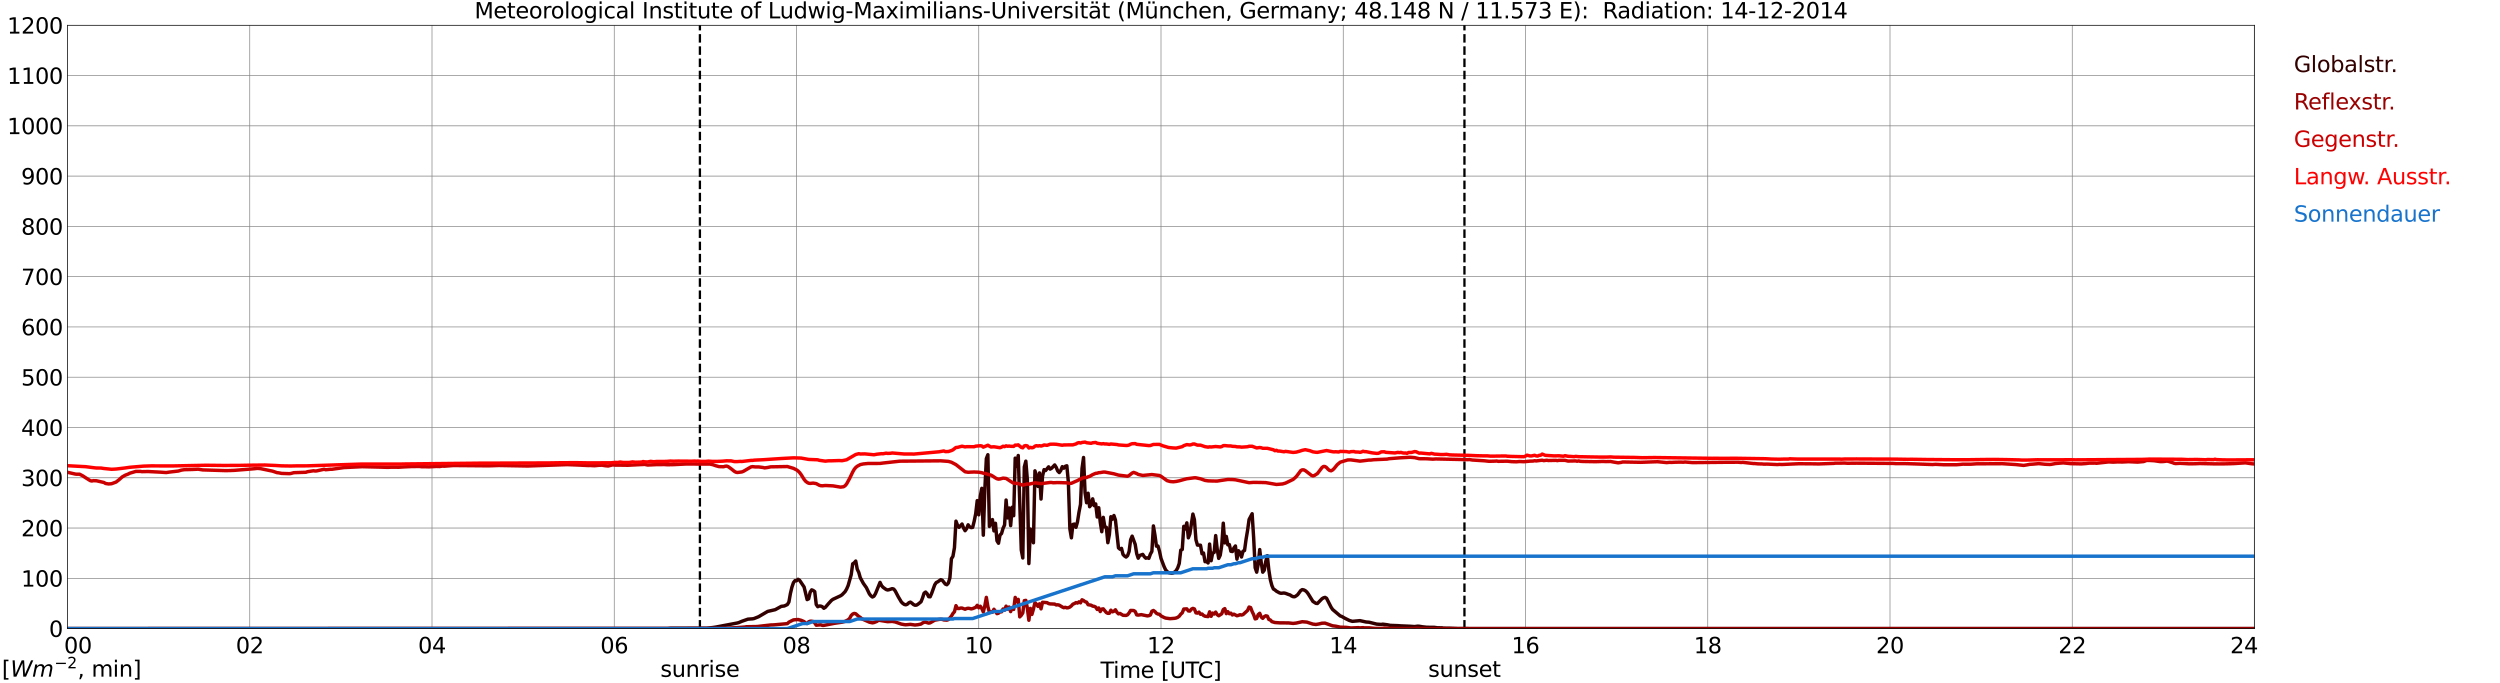 <?xml version="1.0" encoding="utf-8" standalone="no"?>
<!DOCTYPE svg PUBLIC "-//W3C//DTD SVG 1.1//EN"
  "http://www.w3.org/Graphics/SVG/1.1/DTD/svg11.dtd">
<svg xmlns:xlink="http://www.w3.org/1999/xlink" width="1085.4pt" height="296.64pt" viewBox="0 0 1085.4 296.64" xmlns="http://www.w3.org/2000/svg" version="1.1">
 <defs>
  <style type="text/css">*{stroke-linejoin: round; stroke-linecap: butt}</style>
 </defs>
 <g id="figure_1">
  <g id="patch_1">
   <path d="M 0 296.64 
L 1085.4 296.64 
L 1085.4 0 
L 0 0 
z
" style="fill: #ffffff"/>
  </g>
  <g id="axes_1">
   <g id="patch_2">
    <path d="M 29.306 272.909 
L 978.814 272.909 
L 978.814 10.976 
L 29.306 10.976 
z
" style="fill: #ffffff"/>
   </g>
   <g id="patch_3">
    <path d="M 978.814 272.909 
L 978.814 272.909 
L 978.814 10.976 
L 978.814 10.976 
z
" clip-path="url(#pb621fef72f)" style="fill: #d3d3d3; opacity: 0.25; stroke: #d3d3d3; stroke-linejoin: miter"/>
   </g>
   <g id="matplotlib.axis_1">
    <g id="xtick_1">
     <g id="line2d_1">
      <path d="M 29.306 272.909 
L 29.306 10.976 
" clip-path="url(#pb621fef72f)" style="fill: none; stroke: #808080; stroke-width: 0.3; stroke-linecap: square"/>
     </g>
     <g id="line2d_2"/>
     <g id="text_1">
      <!--    00 -->
      <g transform="translate(18.733 283.627) scale(0.095 -0.095)">
       <defs>
        <path id="DejaVuSans-20" transform="scale(0.016)"/>
        <path id="DejaVuSans-30" d="M 2034 4250 
Q 1547 4250 1301 3770 
Q 1056 3291 1056 2328 
Q 1056 1369 1301 889 
Q 1547 409 2034 409 
Q 2525 409 2770 889 
Q 3016 1369 3016 2328 
Q 3016 3291 2770 3770 
Q 2525 4250 2034 4250 
z
M 2034 4750 
Q 2819 4750 3233 4129 
Q 3647 3509 3647 2328 
Q 3647 1150 3233 529 
Q 2819 -91 2034 -91 
Q 1250 -91 836 529 
Q 422 1150 422 2328 
Q 422 3509 836 4129 
Q 1250 4750 2034 4750 
z
" transform="scale(0.016)"/>
       </defs>
       <use xlink:href="#DejaVuSans-20"/>
       <use xlink:href="#DejaVuSans-20" transform="translate(31.787 0)"/>
       <use xlink:href="#DejaVuSans-20" transform="translate(63.574 0)"/>
       <use xlink:href="#DejaVuSans-30" transform="translate(95.361 0)"/>
       <use xlink:href="#DejaVuSans-30" transform="translate(158.984 0)"/>
      </g>
     </g>
    </g>
    <g id="xtick_2">
     <g id="line2d_3">
      <path d="M 108.431 272.909 
L 108.431 10.976 
" clip-path="url(#pb621fef72f)" style="fill: none; stroke: #808080; stroke-width: 0.3; stroke-linecap: square"/>
     </g>
     <g id="line2d_4"/>
     <g id="text_2">
      <!-- 02 -->
      <g transform="translate(102.387 283.627) scale(0.095 -0.095)">
       <defs>
        <path id="DejaVuSans-32" d="M 1228 531 
L 3431 531 
L 3431 0 
L 469 0 
L 469 531 
Q 828 903 1448 1529 
Q 2069 2156 2228 2338 
Q 2531 2678 2651 2914 
Q 2772 3150 2772 3378 
Q 2772 3750 2511 3984 
Q 2250 4219 1831 4219 
Q 1534 4219 1204 4116 
Q 875 4013 500 3803 
L 500 4441 
Q 881 4594 1212 4672 
Q 1544 4750 1819 4750 
Q 2544 4750 2975 4387 
Q 3406 4025 3406 3419 
Q 3406 3131 3298 2873 
Q 3191 2616 2906 2266 
Q 2828 2175 2409 1742 
Q 1991 1309 1228 531 
z
" transform="scale(0.016)"/>
       </defs>
       <use xlink:href="#DejaVuSans-30"/>
       <use xlink:href="#DejaVuSans-32" transform="translate(63.623 0)"/>
      </g>
     </g>
    </g>
    <g id="xtick_3">
     <g id="line2d_5">
      <path d="M 187.557 272.909 
L 187.557 10.976 
" clip-path="url(#pb621fef72f)" style="fill: none; stroke: #808080; stroke-width: 0.3; stroke-linecap: square"/>
     </g>
     <g id="line2d_6"/>
     <g id="text_3">
      <!-- 04 -->
      <g transform="translate(181.513 283.627) scale(0.095 -0.095)">
       <defs>
        <path id="DejaVuSans-34" d="M 2419 4116 
L 825 1625 
L 2419 1625 
L 2419 4116 
z
M 2253 4666 
L 3047 4666 
L 3047 1625 
L 3713 1625 
L 3713 1100 
L 3047 1100 
L 3047 0 
L 2419 0 
L 2419 1100 
L 313 1100 
L 313 1709 
L 2253 4666 
z
" transform="scale(0.016)"/>
       </defs>
       <use xlink:href="#DejaVuSans-30"/>
       <use xlink:href="#DejaVuSans-34" transform="translate(63.623 0)"/>
      </g>
     </g>
    </g>
    <g id="xtick_4">
     <g id="line2d_7">
      <path d="M 266.683 272.909 
L 266.683 10.976 
" clip-path="url(#pb621fef72f)" style="fill: none; stroke: #808080; stroke-width: 0.3; stroke-linecap: square"/>
     </g>
     <g id="line2d_8"/>
     <g id="text_4">
      <!-- 06 -->
      <g transform="translate(260.638 283.627) scale(0.095 -0.095)">
       <defs>
        <path id="DejaVuSans-36" d="M 2113 2584 
Q 1688 2584 1439 2293 
Q 1191 2003 1191 1497 
Q 1191 994 1439 701 
Q 1688 409 2113 409 
Q 2538 409 2786 701 
Q 3034 994 3034 1497 
Q 3034 2003 2786 2293 
Q 2538 2584 2113 2584 
z
M 3366 4563 
L 3366 3988 
Q 3128 4100 2886 4159 
Q 2644 4219 2406 4219 
Q 1781 4219 1451 3797 
Q 1122 3375 1075 2522 
Q 1259 2794 1537 2939 
Q 1816 3084 2150 3084 
Q 2853 3084 3261 2657 
Q 3669 2231 3669 1497 
Q 3669 778 3244 343 
Q 2819 -91 2113 -91 
Q 1303 -91 875 529 
Q 447 1150 447 2328 
Q 447 3434 972 4092 
Q 1497 4750 2381 4750 
Q 2619 4750 2861 4703 
Q 3103 4656 3366 4563 
z
" transform="scale(0.016)"/>
       </defs>
       <use xlink:href="#DejaVuSans-30"/>
       <use xlink:href="#DejaVuSans-36" transform="translate(63.623 0)"/>
      </g>
     </g>
    </g>
    <g id="xtick_5">
     <g id="line2d_9">
      <path d="M 345.808 272.909 
L 345.808 10.976 
" clip-path="url(#pb621fef72f)" style="fill: none; stroke: #808080; stroke-width: 0.3; stroke-linecap: square"/>
     </g>
     <g id="line2d_10"/>
     <g id="text_5">
      <!-- 08 -->
      <g transform="translate(339.764 283.627) scale(0.095 -0.095)">
       <defs>
        <path id="DejaVuSans-38" d="M 2034 2216 
Q 1584 2216 1326 1975 
Q 1069 1734 1069 1313 
Q 1069 891 1326 650 
Q 1584 409 2034 409 
Q 2484 409 2743 651 
Q 3003 894 3003 1313 
Q 3003 1734 2745 1975 
Q 2488 2216 2034 2216 
z
M 1403 2484 
Q 997 2584 770 2862 
Q 544 3141 544 3541 
Q 544 4100 942 4425 
Q 1341 4750 2034 4750 
Q 2731 4750 3128 4425 
Q 3525 4100 3525 3541 
Q 3525 3141 3298 2862 
Q 3072 2584 2669 2484 
Q 3125 2378 3379 2068 
Q 3634 1759 3634 1313 
Q 3634 634 3220 271 
Q 2806 -91 2034 -91 
Q 1263 -91 848 271 
Q 434 634 434 1313 
Q 434 1759 690 2068 
Q 947 2378 1403 2484 
z
M 1172 3481 
Q 1172 3119 1398 2916 
Q 1625 2713 2034 2713 
Q 2441 2713 2670 2916 
Q 2900 3119 2900 3481 
Q 2900 3844 2670 4047 
Q 2441 4250 2034 4250 
Q 1625 4250 1398 4047 
Q 1172 3844 1172 3481 
z
" transform="scale(0.016)"/>
       </defs>
       <use xlink:href="#DejaVuSans-30"/>
       <use xlink:href="#DejaVuSans-38" transform="translate(63.623 0)"/>
      </g>
     </g>
    </g>
    <g id="xtick_6">
     <g id="line2d_11">
      <path d="M 424.934 272.909 
L 424.934 10.976 
" clip-path="url(#pb621fef72f)" style="fill: none; stroke: #808080; stroke-width: 0.3; stroke-linecap: square"/>
     </g>
     <g id="line2d_12"/>
     <g id="text_6">
      <!-- 10 -->
      <g transform="translate(418.89 283.627) scale(0.095 -0.095)">
       <defs>
        <path id="DejaVuSans-31" d="M 794 531 
L 1825 531 
L 1825 4091 
L 703 3866 
L 703 4441 
L 1819 4666 
L 2450 4666 
L 2450 531 
L 3481 531 
L 3481 0 
L 794 0 
L 794 531 
z
" transform="scale(0.016)"/>
       </defs>
       <use xlink:href="#DejaVuSans-31"/>
       <use xlink:href="#DejaVuSans-30" transform="translate(63.623 0)"/>
      </g>
     </g>
    </g>
    <g id="xtick_7">
     <g id="line2d_13">
      <path d="M 504.06 272.909 
L 504.06 10.976 
" clip-path="url(#pb621fef72f)" style="fill: none; stroke: #808080; stroke-width: 0.3; stroke-linecap: square"/>
     </g>
     <g id="line2d_14"/>
     <g id="text_7">
      <!-- 12 -->
      <g transform="translate(498.015 283.627) scale(0.095 -0.095)">
       <use xlink:href="#DejaVuSans-31"/>
       <use xlink:href="#DejaVuSans-32" transform="translate(63.623 0)"/>
      </g>
     </g>
    </g>
    <g id="xtick_8">
     <g id="line2d_15">
      <path d="M 583.185 272.909 
L 583.185 10.976 
" clip-path="url(#pb621fef72f)" style="fill: none; stroke: #808080; stroke-width: 0.3; stroke-linecap: square"/>
     </g>
     <g id="line2d_16"/>
     <g id="text_8">
      <!-- 14 -->
      <g transform="translate(577.141 283.627) scale(0.095 -0.095)">
       <use xlink:href="#DejaVuSans-31"/>
       <use xlink:href="#DejaVuSans-34" transform="translate(63.623 0)"/>
      </g>
     </g>
    </g>
    <g id="xtick_9">
     <g id="line2d_17">
      <path d="M 662.311 272.909 
L 662.311 10.976 
" clip-path="url(#pb621fef72f)" style="fill: none; stroke: #808080; stroke-width: 0.3; stroke-linecap: square"/>
     </g>
     <g id="line2d_18"/>
     <g id="text_9">
      <!-- 16 -->
      <g transform="translate(656.267 283.627) scale(0.095 -0.095)">
       <use xlink:href="#DejaVuSans-31"/>
       <use xlink:href="#DejaVuSans-36" transform="translate(63.623 0)"/>
      </g>
     </g>
    </g>
    <g id="xtick_10">
     <g id="line2d_19">
      <path d="M 741.437 272.909 
L 741.437 10.976 
" clip-path="url(#pb621fef72f)" style="fill: none; stroke: #808080; stroke-width: 0.3; stroke-linecap: square"/>
     </g>
     <g id="line2d_20"/>
     <g id="text_10">
      <!-- 18 -->
      <g transform="translate(735.392 283.627) scale(0.095 -0.095)">
       <use xlink:href="#DejaVuSans-31"/>
       <use xlink:href="#DejaVuSans-38" transform="translate(63.623 0)"/>
      </g>
     </g>
    </g>
    <g id="xtick_11">
     <g id="line2d_21">
      <path d="M 820.562 272.909 
L 820.562 10.976 
" clip-path="url(#pb621fef72f)" style="fill: none; stroke: #808080; stroke-width: 0.3; stroke-linecap: square"/>
     </g>
     <g id="line2d_22"/>
     <g id="text_11">
      <!-- 20 -->
      <g transform="translate(814.518 283.627) scale(0.095 -0.095)">
       <use xlink:href="#DejaVuSans-32"/>
       <use xlink:href="#DejaVuSans-30" transform="translate(63.623 0)"/>
      </g>
     </g>
    </g>
    <g id="xtick_12">
     <g id="line2d_23">
      <path d="M 899.688 272.909 
L 899.688 10.976 
" clip-path="url(#pb621fef72f)" style="fill: none; stroke: #808080; stroke-width: 0.3; stroke-linecap: square"/>
     </g>
     <g id="line2d_24"/>
     <g id="text_12">
      <!-- 22 -->
      <g transform="translate(893.644 283.627) scale(0.095 -0.095)">
       <use xlink:href="#DejaVuSans-32"/>
       <use xlink:href="#DejaVuSans-32" transform="translate(63.623 0)"/>
      </g>
     </g>
    </g>
    <g id="xtick_13">
     <g id="line2d_25">
      <path d="M 978.814 272.909 
L 978.814 10.976 
" clip-path="url(#pb621fef72f)" style="fill: none; stroke: #808080; stroke-width: 0.3; stroke-linecap: square"/>
     </g>
     <g id="line2d_26"/>
     <g id="text_13">
      <!-- 24    -->
      <g transform="translate(968.241 283.627) scale(0.095 -0.095)">
       <use xlink:href="#DejaVuSans-32"/>
       <use xlink:href="#DejaVuSans-34" transform="translate(63.623 0)"/>
       <use xlink:href="#DejaVuSans-20" transform="translate(127.246 0)"/>
       <use xlink:href="#DejaVuSans-20" transform="translate(159.033 0)"/>
       <use xlink:href="#DejaVuSans-20" transform="translate(190.82 0)"/>
      </g>
     </g>
    </g>
    <g id="text_14">
     <!-- Time [UTC] -->
     <g transform="translate(477.806 294.322) scale(0.095 -0.095)">
      <defs>
       <path id="DejaVuSans-54" d="M -19 4666 
L 3928 4666 
L 3928 4134 
L 2272 4134 
L 2272 0 
L 1638 0 
L 1638 4134 
L -19 4134 
L -19 4666 
z
" transform="scale(0.016)"/>
       <path id="DejaVuSans-69" d="M 603 3500 
L 1178 3500 
L 1178 0 
L 603 0 
L 603 3500 
z
M 603 4863 
L 1178 4863 
L 1178 4134 
L 603 4134 
L 603 4863 
z
" transform="scale(0.016)"/>
       <path id="DejaVuSans-6d" d="M 3328 2828 
Q 3544 3216 3844 3400 
Q 4144 3584 4550 3584 
Q 5097 3584 5394 3201 
Q 5691 2819 5691 2113 
L 5691 0 
L 5113 0 
L 5113 2094 
Q 5113 2597 4934 2840 
Q 4756 3084 4391 3084 
Q 3944 3084 3684 2787 
Q 3425 2491 3425 1978 
L 3425 0 
L 2847 0 
L 2847 2094 
Q 2847 2600 2669 2842 
Q 2491 3084 2119 3084 
Q 1678 3084 1418 2786 
Q 1159 2488 1159 1978 
L 1159 0 
L 581 0 
L 581 3500 
L 1159 3500 
L 1159 2956 
Q 1356 3278 1631 3431 
Q 1906 3584 2284 3584 
Q 2666 3584 2933 3390 
Q 3200 3197 3328 2828 
z
" transform="scale(0.016)"/>
       <path id="DejaVuSans-65" d="M 3597 1894 
L 3597 1613 
L 953 1613 
Q 991 1019 1311 708 
Q 1631 397 2203 397 
Q 2534 397 2845 478 
Q 3156 559 3463 722 
L 3463 178 
Q 3153 47 2828 -22 
Q 2503 -91 2169 -91 
Q 1331 -91 842 396 
Q 353 884 353 1716 
Q 353 2575 817 3079 
Q 1281 3584 2069 3584 
Q 2775 3584 3186 3129 
Q 3597 2675 3597 1894 
z
M 3022 2063 
Q 3016 2534 2758 2815 
Q 2500 3097 2075 3097 
Q 1594 3097 1305 2825 
Q 1016 2553 972 2059 
L 3022 2063 
z
" transform="scale(0.016)"/>
       <path id="DejaVuSans-5b" d="M 550 4863 
L 1875 4863 
L 1875 4416 
L 1125 4416 
L 1125 -397 
L 1875 -397 
L 1875 -844 
L 550 -844 
L 550 4863 
z
" transform="scale(0.016)"/>
       <path id="DejaVuSans-55" d="M 556 4666 
L 1191 4666 
L 1191 1831 
Q 1191 1081 1462 751 
Q 1734 422 2344 422 
Q 2950 422 3222 751 
Q 3494 1081 3494 1831 
L 3494 4666 
L 4128 4666 
L 4128 1753 
Q 4128 841 3676 375 
Q 3225 -91 2344 -91 
Q 1459 -91 1007 375 
Q 556 841 556 1753 
L 556 4666 
z
" transform="scale(0.016)"/>
       <path id="DejaVuSans-43" d="M 4122 4306 
L 4122 3641 
Q 3803 3938 3442 4084 
Q 3081 4231 2675 4231 
Q 1875 4231 1450 3742 
Q 1025 3253 1025 2328 
Q 1025 1406 1450 917 
Q 1875 428 2675 428 
Q 3081 428 3442 575 
Q 3803 722 4122 1019 
L 4122 359 
Q 3791 134 3420 21 
Q 3050 -91 2638 -91 
Q 1578 -91 968 557 
Q 359 1206 359 2328 
Q 359 3453 968 4101 
Q 1578 4750 2638 4750 
Q 3056 4750 3426 4639 
Q 3797 4528 4122 4306 
z
" transform="scale(0.016)"/>
       <path id="DejaVuSans-5d" d="M 1947 4863 
L 1947 -844 
L 622 -844 
L 622 -397 
L 1369 -397 
L 1369 4416 
L 622 4416 
L 622 4863 
L 1947 4863 
z
" transform="scale(0.016)"/>
      </defs>
      <use xlink:href="#DejaVuSans-54"/>
      <use xlink:href="#DejaVuSans-69" transform="translate(57.959 0)"/>
      <use xlink:href="#DejaVuSans-6d" transform="translate(85.742 0)"/>
      <use xlink:href="#DejaVuSans-65" transform="translate(183.154 0)"/>
      <use xlink:href="#DejaVuSans-20" transform="translate(244.678 0)"/>
      <use xlink:href="#DejaVuSans-5b" transform="translate(276.465 0)"/>
      <use xlink:href="#DejaVuSans-55" transform="translate(315.479 0)"/>
      <use xlink:href="#DejaVuSans-54" transform="translate(388.672 0)"/>
      <use xlink:href="#DejaVuSans-43" transform="translate(443.881 0)"/>
      <use xlink:href="#DejaVuSans-5d" transform="translate(513.705 0)"/>
     </g>
    </g>
   </g>
   <g id="matplotlib.axis_2">
    <g id="ytick_1">
     <g id="line2d_27">
      <path d="M 29.306 272.909 
L 978.814 272.909 
" clip-path="url(#pb621fef72f)" style="fill: none; stroke: #808080; stroke-width: 0.3; stroke-linecap: square"/>
     </g>
     <g id="line2d_28"/>
     <g id="text_15">
      <!-- 0 -->
      <g transform="translate(21.261 276.518) scale(0.095 -0.095)">
       <use xlink:href="#DejaVuSans-30"/>
      </g>
     </g>
    </g>
    <g id="ytick_2">
     <g id="line2d_29">
      <path d="M 29.306 251.081 
L 978.814 251.081 
" clip-path="url(#pb621fef72f)" style="fill: none; stroke: #808080; stroke-width: 0.3; stroke-linecap: square"/>
     </g>
     <g id="line2d_30"/>
     <g id="text_16">
      <!-- 100 -->
      <g transform="translate(9.173 254.69) scale(0.095 -0.095)">
       <use xlink:href="#DejaVuSans-31"/>
       <use xlink:href="#DejaVuSans-30" transform="translate(63.623 0)"/>
       <use xlink:href="#DejaVuSans-30" transform="translate(127.246 0)"/>
      </g>
     </g>
    </g>
    <g id="ytick_3">
     <g id="line2d_31">
      <path d="M 29.306 229.253 
L 978.814 229.253 
" clip-path="url(#pb621fef72f)" style="fill: none; stroke: #808080; stroke-width: 0.3; stroke-linecap: square"/>
     </g>
     <g id="line2d_32"/>
     <g id="text_17">
      <!-- 200 -->
      <g transform="translate(9.173 232.863) scale(0.095 -0.095)">
       <use xlink:href="#DejaVuSans-32"/>
       <use xlink:href="#DejaVuSans-30" transform="translate(63.623 0)"/>
       <use xlink:href="#DejaVuSans-30" transform="translate(127.246 0)"/>
      </g>
     </g>
    </g>
    <g id="ytick_4">
     <g id="line2d_33">
      <path d="M 29.306 207.426 
L 978.814 207.426 
" clip-path="url(#pb621fef72f)" style="fill: none; stroke: #808080; stroke-width: 0.3; stroke-linecap: square"/>
     </g>
     <g id="line2d_34"/>
     <g id="text_18">
      <!-- 300 -->
      <g transform="translate(9.173 211.035) scale(0.095 -0.095)">
       <defs>
        <path id="DejaVuSans-33" d="M 2597 2516 
Q 3050 2419 3304 2112 
Q 3559 1806 3559 1356 
Q 3559 666 3084 287 
Q 2609 -91 1734 -91 
Q 1441 -91 1130 -33 
Q 819 25 488 141 
L 488 750 
Q 750 597 1062 519 
Q 1375 441 1716 441 
Q 2309 441 2620 675 
Q 2931 909 2931 1356 
Q 2931 1769 2642 2001 
Q 2353 2234 1838 2234 
L 1294 2234 
L 1294 2753 
L 1863 2753 
Q 2328 2753 2575 2939 
Q 2822 3125 2822 3475 
Q 2822 3834 2567 4026 
Q 2313 4219 1838 4219 
Q 1578 4219 1281 4162 
Q 984 4106 628 3988 
L 628 4550 
Q 988 4650 1302 4700 
Q 1616 4750 1894 4750 
Q 2613 4750 3031 4423 
Q 3450 4097 3450 3541 
Q 3450 3153 3228 2886 
Q 3006 2619 2597 2516 
z
" transform="scale(0.016)"/>
       </defs>
       <use xlink:href="#DejaVuSans-33"/>
       <use xlink:href="#DejaVuSans-30" transform="translate(63.623 0)"/>
       <use xlink:href="#DejaVuSans-30" transform="translate(127.246 0)"/>
      </g>
     </g>
    </g>
    <g id="ytick_5">
     <g id="line2d_35">
      <path d="M 29.306 185.598 
L 978.814 185.598 
" clip-path="url(#pb621fef72f)" style="fill: none; stroke: #808080; stroke-width: 0.3; stroke-linecap: square"/>
     </g>
     <g id="line2d_36"/>
     <g id="text_19">
      <!-- 400 -->
      <g transform="translate(9.173 189.207) scale(0.095 -0.095)">
       <use xlink:href="#DejaVuSans-34"/>
       <use xlink:href="#DejaVuSans-30" transform="translate(63.623 0)"/>
       <use xlink:href="#DejaVuSans-30" transform="translate(127.246 0)"/>
      </g>
     </g>
    </g>
    <g id="ytick_6">
     <g id="line2d_37">
      <path d="M 29.306 163.77 
L 978.814 163.77 
" clip-path="url(#pb621fef72f)" style="fill: none; stroke: #808080; stroke-width: 0.3; stroke-linecap: square"/>
     </g>
     <g id="line2d_38"/>
     <g id="text_20">
      <!-- 500 -->
      <g transform="translate(9.173 167.379) scale(0.095 -0.095)">
       <defs>
        <path id="DejaVuSans-35" d="M 691 4666 
L 3169 4666 
L 3169 4134 
L 1269 4134 
L 1269 2991 
Q 1406 3038 1543 3061 
Q 1681 3084 1819 3084 
Q 2600 3084 3056 2656 
Q 3513 2228 3513 1497 
Q 3513 744 3044 326 
Q 2575 -91 1722 -91 
Q 1428 -91 1123 -41 
Q 819 9 494 109 
L 494 744 
Q 775 591 1075 516 
Q 1375 441 1709 441 
Q 2250 441 2565 725 
Q 2881 1009 2881 1497 
Q 2881 1984 2565 2268 
Q 2250 2553 1709 2553 
Q 1456 2553 1204 2497 
Q 953 2441 691 2322 
L 691 4666 
z
" transform="scale(0.016)"/>
       </defs>
       <use xlink:href="#DejaVuSans-35"/>
       <use xlink:href="#DejaVuSans-30" transform="translate(63.623 0)"/>
       <use xlink:href="#DejaVuSans-30" transform="translate(127.246 0)"/>
      </g>
     </g>
    </g>
    <g id="ytick_7">
     <g id="line2d_39">
      <path d="M 29.306 141.942 
L 978.814 141.942 
" clip-path="url(#pb621fef72f)" style="fill: none; stroke: #808080; stroke-width: 0.3; stroke-linecap: square"/>
     </g>
     <g id="line2d_40"/>
     <g id="text_21">
      <!-- 600 -->
      <g transform="translate(9.173 145.551) scale(0.095 -0.095)">
       <use xlink:href="#DejaVuSans-36"/>
       <use xlink:href="#DejaVuSans-30" transform="translate(63.623 0)"/>
       <use xlink:href="#DejaVuSans-30" transform="translate(127.246 0)"/>
      </g>
     </g>
    </g>
    <g id="ytick_8">
     <g id="line2d_41">
      <path d="M 29.306 120.114 
L 978.814 120.114 
" clip-path="url(#pb621fef72f)" style="fill: none; stroke: #808080; stroke-width: 0.3; stroke-linecap: square"/>
     </g>
     <g id="line2d_42"/>
     <g id="text_22">
      <!-- 700 -->
      <g transform="translate(9.173 123.724) scale(0.095 -0.095)">
       <defs>
        <path id="DejaVuSans-37" d="M 525 4666 
L 3525 4666 
L 3525 4397 
L 1831 0 
L 1172 0 
L 2766 4134 
L 525 4134 
L 525 4666 
z
" transform="scale(0.016)"/>
       </defs>
       <use xlink:href="#DejaVuSans-37"/>
       <use xlink:href="#DejaVuSans-30" transform="translate(63.623 0)"/>
       <use xlink:href="#DejaVuSans-30" transform="translate(127.246 0)"/>
      </g>
     </g>
    </g>
    <g id="ytick_9">
     <g id="line2d_43">
      <path d="M 29.306 98.287 
L 978.814 98.287 
" clip-path="url(#pb621fef72f)" style="fill: none; stroke: #808080; stroke-width: 0.3; stroke-linecap: square"/>
     </g>
     <g id="line2d_44"/>
     <g id="text_23">
      <!-- 800 -->
      <g transform="translate(9.173 101.896) scale(0.095 -0.095)">
       <use xlink:href="#DejaVuSans-38"/>
       <use xlink:href="#DejaVuSans-30" transform="translate(63.623 0)"/>
       <use xlink:href="#DejaVuSans-30" transform="translate(127.246 0)"/>
      </g>
     </g>
    </g>
    <g id="ytick_10">
     <g id="line2d_45">
      <path d="M 29.306 76.459 
L 978.814 76.459 
" clip-path="url(#pb621fef72f)" style="fill: none; stroke: #808080; stroke-width: 0.3; stroke-linecap: square"/>
     </g>
     <g id="line2d_46"/>
     <g id="text_24">
      <!-- 900 -->
      <g transform="translate(9.173 80.068) scale(0.095 -0.095)">
       <defs>
        <path id="DejaVuSans-39" d="M 703 97 
L 703 672 
Q 941 559 1184 500 
Q 1428 441 1663 441 
Q 2288 441 2617 861 
Q 2947 1281 2994 2138 
Q 2813 1869 2534 1725 
Q 2256 1581 1919 1581 
Q 1219 1581 811 2004 
Q 403 2428 403 3163 
Q 403 3881 828 4315 
Q 1253 4750 1959 4750 
Q 2769 4750 3195 4129 
Q 3622 3509 3622 2328 
Q 3622 1225 3098 567 
Q 2575 -91 1691 -91 
Q 1453 -91 1209 -44 
Q 966 3 703 97 
z
M 1959 2075 
Q 2384 2075 2632 2365 
Q 2881 2656 2881 3163 
Q 2881 3666 2632 3958 
Q 2384 4250 1959 4250 
Q 1534 4250 1286 3958 
Q 1038 3666 1038 3163 
Q 1038 2656 1286 2365 
Q 1534 2075 1959 2075 
z
" transform="scale(0.016)"/>
       </defs>
       <use xlink:href="#DejaVuSans-39"/>
       <use xlink:href="#DejaVuSans-30" transform="translate(63.623 0)"/>
       <use xlink:href="#DejaVuSans-30" transform="translate(127.246 0)"/>
      </g>
     </g>
    </g>
    <g id="ytick_11">
     <g id="line2d_47">
      <path d="M 29.306 54.631 
L 978.814 54.631 
" clip-path="url(#pb621fef72f)" style="fill: none; stroke: #808080; stroke-width: 0.3; stroke-linecap: square"/>
     </g>
     <g id="line2d_48"/>
     <g id="text_25">
      <!-- 1000 -->
      <g transform="translate(3.128 58.24) scale(0.095 -0.095)">
       <use xlink:href="#DejaVuSans-31"/>
       <use xlink:href="#DejaVuSans-30" transform="translate(63.623 0)"/>
       <use xlink:href="#DejaVuSans-30" transform="translate(127.246 0)"/>
       <use xlink:href="#DejaVuSans-30" transform="translate(190.869 0)"/>
      </g>
     </g>
    </g>
    <g id="ytick_12">
     <g id="line2d_49">
      <path d="M 29.306 32.803 
L 978.814 32.803 
" clip-path="url(#pb621fef72f)" style="fill: none; stroke: #808080; stroke-width: 0.3; stroke-linecap: square"/>
     </g>
     <g id="line2d_50"/>
     <g id="text_26">
      <!-- 1100 -->
      <g transform="translate(3.128 36.413) scale(0.095 -0.095)">
       <use xlink:href="#DejaVuSans-31"/>
       <use xlink:href="#DejaVuSans-31" transform="translate(63.623 0)"/>
       <use xlink:href="#DejaVuSans-30" transform="translate(127.246 0)"/>
       <use xlink:href="#DejaVuSans-30" transform="translate(190.869 0)"/>
      </g>
     </g>
    </g>
    <g id="ytick_13">
     <g id="line2d_51">
      <path d="M 29.306 10.976 
L 978.814 10.976 
" clip-path="url(#pb621fef72f)" style="fill: none; stroke: #808080; stroke-width: 0.3; stroke-linecap: square"/>
     </g>
     <g id="line2d_52"/>
     <g id="text_27">
      <!-- 1200 -->
      <g transform="translate(3.128 14.585) scale(0.095 -0.095)">
       <use xlink:href="#DejaVuSans-31"/>
       <use xlink:href="#DejaVuSans-32" transform="translate(63.623 0)"/>
       <use xlink:href="#DejaVuSans-30" transform="translate(127.246 0)"/>
       <use xlink:href="#DejaVuSans-30" transform="translate(190.869 0)"/>
      </g>
     </g>
    </g>
   </g>
   <g id="line2d_53">
    <path d="M 303.872 272.909 
L 303.872 10.976 
" clip-path="url(#pb621fef72f)" style="fill: none; stroke-dasharray: 3.7,1.6; stroke-dashoffset: 0; stroke: #000000"/>
   </g>
   <g id="line2d_54">
    <path d="M 635.804 272.909 
L 635.804 10.976 
" clip-path="url(#pb621fef72f)" style="fill: none; stroke-dasharray: 3.7,1.6; stroke-dashoffset: 0; stroke: #000000"/>
   </g>
   <g id="line2d_55">
    <path d="M 29.306 272.909 
L 289.761 272.909 
L 291.08 272.776 
L 294.377 272.776 
L 306.905 272.756 
L 309.543 272.435 
L 310.861 272.232 
L 320.093 270.484 
L 320.752 270.303 
L 322.071 269.742 
L 324.708 268.816 
L 326.686 268.676 
L 327.346 268.554 
L 329.324 267.771 
L 333.28 265.459 
L 336.577 264.695 
L 339.215 263.248 
L 340.533 263.088 
L 341.852 262.464 
L 342.512 261.36 
L 343.171 257.64 
L 343.83 254.888 
L 344.49 252.958 
L 345.149 252.094 
L 345.808 252.155 
L 346.468 251.511 
L 347.127 251.893 
L 349.105 254.846 
L 350.424 260.314 
L 351.083 259.993 
L 351.743 257.119 
L 352.402 256.093 
L 353.062 256.355 
L 353.721 256.857 
L 354.38 262.464 
L 355.04 263.409 
L 355.699 263.108 
L 356.359 263.147 
L 357.018 263.409 
L 357.677 264.093 
L 358.337 263.671 
L 359.655 262.124 
L 360.974 260.677 
L 361.634 260.194 
L 364.93 258.666 
L 365.59 258.223 
L 366.909 256.857 
L 367.568 255.733 
L 368.227 254.224 
L 369.546 249.562 
L 370.206 244.797 
L 370.865 244.356 
L 371.524 243.592 
L 372.184 247.13 
L 372.843 248.516 
L 373.502 250.828 
L 374.821 253.259 
L 376.14 255.128 
L 377.459 257.863 
L 378.118 258.686 
L 378.777 259.188 
L 379.437 258.847 
L 380.096 257.741 
L 382.074 252.858 
L 382.734 254.244 
L 383.393 254.988 
L 384.712 255.933 
L 385.371 256.154 
L 386.031 256.014 
L 387.349 255.571 
L 388.009 255.733 
L 388.668 256.555 
L 389.987 259.087 
L 391.306 261.318 
L 391.965 261.982 
L 392.624 262.425 
L 393.284 262.586 
L 393.943 262.305 
L 394.603 261.681 
L 395.262 261.421 
L 395.921 261.862 
L 396.581 262.445 
L 397.24 262.765 
L 397.899 262.726 
L 398.559 262.325 
L 399.878 261.259 
L 400.537 259.592 
L 401.196 257.54 
L 401.856 257.057 
L 402.515 257.741 
L 403.175 259.048 
L 403.834 259.109 
L 404.493 257.601 
L 405.812 253.923 
L 406.471 252.917 
L 407.131 252.596 
L 408.45 251.673 
L 409.109 251.932 
L 410.428 253.602 
L 411.087 253.862 
L 411.746 253.12 
L 412.406 250.887 
L 413.065 242.566 
L 413.725 241.542 
L 414.384 237.784 
L 415.043 226.267 
L 415.703 228.016 
L 416.362 228.959 
L 417.681 227.511 
L 418.34 229.24 
L 419 230.406 
L 419.659 229.522 
L 420.318 227.854 
L 420.978 228.738 
L 421.637 229.081 
L 422.297 228.959 
L 422.956 226.267 
L 423.615 222.991 
L 424.275 217.342 
L 424.934 223.513 
L 425.593 215.513 
L 426.253 212.016 
L 426.912 232.357 
L 427.572 212.538 
L 428.231 199.111 
L 428.89 197.424 
L 429.55 228.557 
L 430.209 227.232 
L 430.869 225.582 
L 431.528 230.487 
L 432.187 227.191 
L 432.847 234.789 
L 433.506 235.854 
L 434.165 232.296 
L 434.825 231.652 
L 435.484 229.362 
L 436.144 227.935 
L 436.803 217.102 
L 437.462 224.859 
L 438.122 220.557 
L 438.781 228.197 
L 439.44 220.236 
L 440.1 223.895 
L 440.759 198.911 
L 441.419 202.488 
L 442.078 197.765 
L 443.397 238.768 
L 444.056 242.245 
L 444.716 202.73 
L 445.375 200.218 
L 446.034 208.318 
L 446.694 244.677 
L 447.353 229.703 
L 448.012 231.753 
L 448.672 235.653 
L 449.331 204.418 
L 449.991 206.69 
L 450.65 211.191 
L 451.309 205.324 
L 451.969 216.659 
L 452.628 206.69 
L 453.287 203.896 
L 453.947 204.298 
L 455.266 202.689 
L 455.925 203.676 
L 456.584 203.272 
L 457.903 201.866 
L 458.563 202.912 
L 459.222 204.479 
L 459.881 205.162 
L 460.541 204.258 
L 461.2 202.61 
L 461.859 203.272 
L 462.519 202.429 
L 463.178 202.228 
L 463.838 209.261 
L 464.497 229.622 
L 465.156 233.501 
L 465.816 227.693 
L 466.475 227.533 
L 467.134 228.939 
L 467.794 226.608 
L 468.453 222.386 
L 469.113 218.97 
L 469.772 203.394 
L 470.431 198.629 
L 471.091 213.945 
L 471.75 218.267 
L 472.409 214.146 
L 473.069 219.996 
L 473.728 219.151 
L 474.388 216.578 
L 475.047 219.533 
L 475.706 218.789 
L 476.366 224.458 
L 477.025 220.437 
L 477.685 226.689 
L 478.344 230.849 
L 479.003 224.617 
L 479.663 228.758 
L 480.322 228.939 
L 480.981 235.612 
L 481.641 232.076 
L 482.3 224.338 
L 482.96 225.423 
L 483.619 223.814 
L 484.278 225.763 
L 485.597 237.864 
L 486.256 238.447 
L 486.916 238.085 
L 487.575 240.737 
L 488.235 241.4 
L 488.894 241.844 
L 489.553 241.241 
L 490.213 239.412 
L 490.872 234.346 
L 491.532 232.778 
L 492.85 236.317 
L 493.51 240.377 
L 494.169 242.346 
L 494.828 241.16 
L 496.147 240.698 
L 496.807 241.702 
L 497.466 242.346 
L 498.125 242.164 
L 498.785 242.407 
L 499.444 240.578 
L 500.103 239.39 
L 500.763 228.337 
L 501.422 232.276 
L 502.082 237.12 
L 502.741 237.059 
L 503.4 239.312 
L 504.06 242.446 
L 505.379 245.943 
L 506.038 247.351 
L 506.697 248.154 
L 507.357 248.597 
L 508.675 248.898 
L 509.335 248.737 
L 509.994 248.335 
L 510.654 247.713 
L 511.313 246.547 
L 511.972 244.677 
L 512.632 238.868 
L 513.291 238.548 
L 513.95 228.518 
L 514.61 229.683 
L 515.269 227.009 
L 515.929 233.501 
L 516.588 231.794 
L 517.907 223.192 
L 518.566 225.643 
L 519.226 234.346 
L 519.885 236.657 
L 521.204 236.718 
L 521.863 240.416 
L 522.522 240.095 
L 523.182 243.854 
L 523.841 243.773 
L 524.501 244.415 
L 525.16 236.216 
L 525.819 243.45 
L 526.479 240.115 
L 527.138 239.853 
L 527.797 232.536 
L 528.457 238.366 
L 529.116 242.426 
L 529.776 241.038 
L 530.435 236.738 
L 531.094 227.151 
L 531.754 235.712 
L 532.413 232.899 
L 533.073 236.537 
L 533.732 236.437 
L 534.391 239.331 
L 535.051 239.451 
L 535.71 237.884 
L 536.369 237.039 
L 537.029 242.747 
L 537.688 239.111 
L 538.348 239.894 
L 539.007 241.824 
L 539.666 239.312 
L 540.326 239.008 
L 540.985 234.186 
L 541.644 230.266 
L 542.304 225.543 
L 543.623 223.05 
L 544.282 233.442 
L 544.941 246.486 
L 545.601 248.416 
L 546.26 244.919 
L 546.919 238.606 
L 547.579 244.236 
L 548.238 248.416 
L 548.898 247.571 
L 549.557 243.673 
L 550.216 241.261 
L 550.876 247.451 
L 551.535 251.692 
L 552.195 254.205 
L 552.854 255.733 
L 553.513 256.115 
L 554.173 256.675 
L 555.491 257.4 
L 556.151 257.581 
L 557.47 257.461 
L 558.129 257.601 
L 559.448 258.103 
L 560.107 258.304 
L 560.766 258.767 
L 561.426 259.048 
L 562.085 259.087 
L 562.745 258.705 
L 563.404 258.184 
L 564.723 256.394 
L 565.382 255.992 
L 566.042 256.115 
L 566.701 256.435 
L 567.36 257.018 
L 568.02 257.902 
L 569.998 261.098 
L 571.317 261.943 
L 571.976 262.004 
L 573.295 260.635 
L 573.954 259.952 
L 574.613 259.55 
L 575.273 259.369 
L 575.932 259.731 
L 577.91 263.63 
L 578.57 264.616 
L 581.867 267.41 
L 582.526 267.631 
L 583.845 268.395 
L 585.823 269.379 
L 587.142 269.761 
L 590.439 269.46 
L 593.076 270.043 
L 594.395 270.143 
L 597.692 270.966 
L 599.67 271.108 
L 600.329 270.988 
L 602.307 271.248 
L 603.626 271.51 
L 606.923 271.63 
L 608.242 271.73 
L 612.198 271.892 
L 613.517 271.992 
L 614.176 272.031 
L 615.495 271.852 
L 616.154 271.892 
L 617.473 272.112 
L 619.451 272.335 
L 622.748 272.374 
L 624.067 272.555 
L 626.045 272.594 
L 626.705 272.715 
L 629.342 272.736 
L 633.298 272.896 
L 635.936 272.876 
L 638.573 272.909 
L 978.154 272.909 
L 978.154 272.909 
" clip-path="url(#pb621fef72f)" style="fill: none; stroke: #330000; stroke-width: 1.5; stroke-linecap: square"/>
   </g>
   <g id="line2d_56">
    <path d="M 29.306 272.909 
L 312.839 272.804 
L 320.093 272.483 
L 323.39 272.221 
L 324.049 272.101 
L 328.665 272.02 
L 334.599 271.337 
L 335.918 271.296 
L 339.874 270.936 
L 341.852 270.754 
L 342.512 270.11 
L 344.49 269.126 
L 346.468 268.965 
L 347.787 269.307 
L 349.105 269.87 
L 349.765 270.534 
L 350.424 270.713 
L 351.083 269.971 
L 351.743 269.709 
L 352.402 269.709 
L 353.062 269.849 
L 353.721 270.473 
L 354.38 271.438 
L 356.359 271.256 
L 357.018 271.518 
L 357.677 271.518 
L 362.293 270.613 
L 365.59 270.13 
L 366.909 269.77 
L 368.227 269.087 
L 368.887 268.482 
L 369.546 267.236 
L 370.206 266.594 
L 370.865 266.312 
L 371.524 266.472 
L 372.843 267.64 
L 373.502 268.041 
L 374.162 268.663 
L 376.799 269.829 
L 377.459 270.13 
L 378.777 270.412 
L 379.437 270.292 
L 380.756 269.77 
L 381.415 269.266 
L 385.371 269.91 
L 387.349 269.79 
L 388.668 270.03 
L 391.306 270.955 
L 392.624 271.195 
L 393.284 271.256 
L 395.262 271.075 
L 397.24 271.357 
L 398.559 271.217 
L 399.878 270.936 
L 400.537 270.473 
L 401.196 270.152 
L 401.856 270.11 
L 403.175 270.534 
L 403.834 270.412 
L 405.812 269.266 
L 407.79 268.906 
L 408.45 268.844 
L 409.109 268.925 
L 409.768 269.146 
L 411.087 269.246 
L 411.746 269.006 
L 413.065 267.498 
L 413.725 266.352 
L 414.384 265.61 
L 415.043 262.955 
L 415.703 264.162 
L 416.362 264.202 
L 417.022 264.001 
L 417.681 264.001 
L 419 264.503 
L 419.659 264.202 
L 420.318 264.082 
L 420.978 264.162 
L 421.637 264.363 
L 422.297 264.221 
L 423.615 263.68 
L 424.275 262.816 
L 424.934 263.881 
L 425.593 263.198 
L 426.253 264.182 
L 426.912 265.688 
L 427.572 263.016 
L 428.231 259.358 
L 428.89 263.377 
L 429.55 265.789 
L 430.209 265.61 
L 430.869 265.789 
L 431.528 264.523 
L 432.847 266.413 
L 433.506 266.232 
L 434.165 265.588 
L 434.825 265.629 
L 435.484 264.403 
L 436.144 264.905 
L 436.803 263.176 
L 437.462 264.483 
L 438.122 263.558 
L 438.781 265.529 
L 439.44 263.82 
L 440.1 264.584 
L 440.759 259.378 
L 441.419 261.246 
L 442.078 260.223 
L 442.737 267.819 
L 443.397 267.135 
L 444.056 266.092 
L 444.716 260.786 
L 445.375 260.663 
L 446.034 264.04 
L 446.694 269.288 
L 447.353 264.141 
L 448.012 266.753 
L 448.672 264.464 
L 449.331 261.628 
L 449.991 262.272 
L 450.65 263.276 
L 451.309 262.152 
L 451.969 264.341 
L 452.628 261.489 
L 454.606 261.65 
L 455.266 262.052 
L 455.925 262.191 
L 457.903 262.272 
L 458.563 262.654 
L 459.222 262.573 
L 459.881 262.735 
L 461.2 263.538 
L 461.859 263.839 
L 462.519 263.658 
L 463.178 263.92 
L 463.838 263.839 
L 464.497 263.558 
L 465.156 263.036 
L 465.816 262.292 
L 466.475 262.052 
L 467.134 261.628 
L 467.794 261.829 
L 468.453 261.288 
L 469.113 261.729 
L 469.772 260.404 
L 470.431 260.725 
L 471.091 261.227 
L 471.75 261.427 
L 472.409 262.534 
L 473.728 262.755 
L 474.388 263.156 
L 475.047 263.257 
L 475.706 263.558 
L 476.366 264.603 
L 477.025 263.959 
L 477.685 265.507 
L 478.344 264.442 
L 479.003 264.341 
L 480.322 265.95 
L 480.981 266.293 
L 481.641 266.251 
L 482.3 264.924 
L 482.96 265.629 
L 483.619 265.387 
L 484.278 264.745 
L 484.938 265.869 
L 485.597 266.513 
L 486.256 266.332 
L 487.575 267.135 
L 488.894 267.196 
L 489.553 266.915 
L 490.213 266.092 
L 490.872 265.025 
L 492.191 265.066 
L 492.85 265.468 
L 493.51 266.954 
L 494.169 267.057 
L 495.488 266.854 
L 498.125 267.397 
L 498.785 267.297 
L 499.444 267.015 
L 500.103 265.367 
L 500.763 265.046 
L 501.422 265.507 
L 502.082 266.271 
L 502.741 266.594 
L 503.4 266.694 
L 504.06 267.397 
L 505.379 268.08 
L 506.038 268.342 
L 508.016 268.604 
L 509.994 268.443 
L 510.654 268.301 
L 511.313 268.019 
L 511.972 267.539 
L 512.632 266.653 
L 513.291 266.051 
L 513.95 264.422 
L 515.269 264.341 
L 515.929 265.247 
L 516.588 265.306 
L 517.247 264.464 
L 517.907 264.141 
L 518.566 264.383 
L 519.226 266.07 
L 519.885 266.192 
L 520.544 265.769 
L 521.204 266.694 
L 521.863 266.574 
L 522.522 267.216 
L 523.182 267.539 
L 524.501 267.699 
L 525.16 265.629 
L 525.819 267.578 
L 526.479 266.171 
L 527.138 266.594 
L 527.797 265.749 
L 528.457 266.854 
L 529.116 267.336 
L 530.435 266.472 
L 531.094 264.645 
L 531.754 264.241 
L 532.413 266.413 
L 533.073 265.568 
L 533.732 266.452 
L 534.391 266.212 
L 535.051 266.996 
L 535.71 266.653 
L 537.029 267.336 
L 537.688 267.177 
L 538.348 266.876 
L 539.007 267.035 
L 539.666 266.834 
L 541.644 265.025 
L 542.304 263.558 
L 542.963 263.78 
L 543.623 265.487 
L 544.282 266.854 
L 544.941 268.705 
L 545.601 268.502 
L 546.26 266.834 
L 546.919 266.271 
L 547.579 267.88 
L 548.238 268.462 
L 548.898 267.718 
L 549.557 267.358 
L 550.216 267.498 
L 550.876 268.945 
L 551.535 269.165 
L 552.195 269.89 
L 553.513 270.272 
L 555.491 270.412 
L 559.448 270.453 
L 561.426 270.654 
L 562.745 270.512 
L 565.382 269.929 
L 567.36 270.091 
L 568.679 270.534 
L 569.998 270.955 
L 571.317 271.117 
L 572.635 270.894 
L 573.954 270.573 
L 575.273 270.534 
L 576.592 270.995 
L 577.91 271.477 
L 578.57 271.7 
L 579.889 271.859 
L 581.867 272.282 
L 584.504 272.383 
L 585.823 272.542 
L 586.482 272.643 
L 589.779 272.503 
L 590.439 272.603 
L 591.757 272.503 
L 592.417 272.603 
L 594.395 272.584 
L 595.714 272.704 
L 597.032 272.824 
L 599.67 272.843 
L 600.989 272.664 
L 602.307 272.765 
L 609.561 272.885 
L 612.858 272.865 
L 614.176 272.865 
L 614.836 272.704 
L 616.154 272.804 
L 616.814 272.885 
L 618.133 272.85 
L 619.451 272.909 
L 978.154 272.909 
L 978.154 272.909 
" clip-path="url(#pb621fef72f)" style="fill: none; stroke: #990000; stroke-width: 1.5; stroke-linecap: square"/>
   </g>
   <g id="line2d_57">
    <path d="M 29.306 205.051 
L 32.603 205.802 
L 33.262 205.887 
L 34.581 205.887 
L 35.9 206.576 
L 37.218 207.441 
L 38.537 208.279 
L 39.197 208.678 
L 39.856 208.838 
L 40.515 208.692 
L 41.834 208.72 
L 45.131 209.477 
L 45.79 209.896 
L 47.109 210.115 
L 48.428 210.014 
L 50.406 209.283 
L 51.725 208.255 
L 53.043 207.072 
L 54.362 206.317 
L 55.681 205.802 
L 56.34 205.45 
L 58.978 204.662 
L 60.956 204.666 
L 61.615 204.773 
L 64.253 204.717 
L 69.528 204.987 
L 72.166 205.166 
L 73.484 204.966 
L 77.441 204.505 
L 78.759 204.106 
L 80.078 203.911 
L 83.375 203.83 
L 86.013 203.7 
L 87.991 204.014 
L 97.881 204.322 
L 99.86 204.289 
L 101.838 204.202 
L 110.41 203.505 
L 111.728 203.346 
L 113.047 203.457 
L 118.322 204.551 
L 120.3 205.217 
L 120.96 205.282 
L 122.278 205.531 
L 125.575 205.647 
L 126.235 205.579 
L 127.553 205.219 
L 129.532 205.149 
L 132.829 205.038 
L 133.488 204.795 
L 136.125 204.387 
L 136.785 204.492 
L 137.444 204.453 
L 140.741 203.724 
L 141.4 203.942 
L 143.379 203.741 
L 144.038 203.754 
L 149.313 203.008 
L 157.226 202.617 
L 165.798 202.831 
L 167.116 202.879 
L 168.435 202.907 
L 169.754 202.842 
L 173.051 202.859 
L 175.688 202.698 
L 178.985 202.543 
L 182.282 202.534 
L 182.941 202.63 
L 184.92 202.65 
L 186.238 202.689 
L 189.535 202.501 
L 190.854 202.547 
L 192.173 202.348 
L 192.832 202.416 
L 196.788 202.113 
L 207.998 202.207 
L 211.295 202.239 
L 213.273 202.217 
L 215.251 202.141 
L 216.57 202.095 
L 229.098 202.324 
L 246.242 201.72 
L 248.88 201.818 
L 251.517 201.927 
L 255.473 202.126 
L 256.133 202.091 
L 257.451 202.172 
L 258.111 202.202 
L 260.089 202.006 
L 261.408 201.975 
L 262.726 202.193 
L 264.045 202.318 
L 266.023 201.827 
L 267.342 201.955 
L 269.32 201.951 
L 272.617 201.999 
L 277.892 201.722 
L 279.211 201.663 
L 279.87 201.617 
L 281.189 201.897 
L 285.145 201.711 
L 286.464 201.709 
L 288.442 201.691 
L 289.761 201.779 
L 292.399 201.726 
L 297.674 201.462 
L 305.586 201.473 
L 308.224 201.477 
L 309.543 201.776 
L 310.861 202.237 
L 312.18 202.588 
L 314.158 202.643 
L 314.818 202.429 
L 315.477 202.359 
L 316.136 202.588 
L 317.455 203.54 
L 318.774 204.599 
L 319.433 204.987 
L 320.093 205.149 
L 322.071 204.898 
L 322.73 204.647 
L 325.368 203.108 
L 326.027 202.726 
L 326.686 202.595 
L 328.005 202.73 
L 329.324 202.711 
L 331.302 202.973 
L 331.961 203.145 
L 333.28 202.962 
L 334.599 202.685 
L 341.852 202.554 
L 344.49 203.339 
L 345.808 203.999 
L 346.468 204.479 
L 347.127 205.138 
L 347.787 206.009 
L 349.105 208.122 
L 349.765 208.938 
L 350.424 209.447 
L 351.083 209.794 
L 351.743 209.87 
L 353.062 209.741 
L 354.38 209.962 
L 355.699 210.684 
L 356.359 210.872 
L 357.018 210.911 
L 358.337 210.785 
L 361.634 210.942 
L 364.93 211.49 
L 366.249 211.317 
L 366.909 210.876 
L 367.568 210.106 
L 368.887 207.685 
L 370.206 204.928 
L 370.865 203.769 
L 371.524 202.97 
L 372.184 202.425 
L 373.502 201.711 
L 374.821 201.423 
L 376.799 201.226 
L 382.074 201.202 
L 383.393 201.028 
L 390.646 200.225 
L 408.45 200.072 
L 411.746 200.316 
L 413.065 200.683 
L 415.043 201.724 
L 419 204.826 
L 420.318 205.038 
L 421.637 204.972 
L 422.956 204.92 
L 424.934 205.014 
L 426.253 205.227 
L 426.912 205.45 
L 427.572 205.52 
L 430.209 206.275 
L 430.869 206.618 
L 432.187 207.504 
L 432.847 207.858 
L 433.506 208.024 
L 434.165 207.949 
L 435.484 207.583 
L 436.803 207.716 
L 439.44 209.436 
L 440.1 209.768 
L 442.078 209.918 
L 443.397 210.455 
L 444.056 210.628 
L 446.034 210.099 
L 446.694 210.215 
L 449.331 209.628 
L 451.969 209.975 
L 455.925 209.471 
L 456.584 209.477 
L 457.244 209.595 
L 459.222 209.51 
L 463.178 209.63 
L 464.497 209.881 
L 465.156 209.818 
L 467.134 208.929 
L 467.794 208.661 
L 468.453 208.268 
L 469.113 208.015 
L 469.772 207.598 
L 471.091 207.266 
L 471.75 207.332 
L 472.409 207 
L 473.069 206.827 
L 474.388 206.055 
L 475.706 205.5 
L 476.366 205.439 
L 477.025 205.219 
L 477.685 205.179 
L 479.003 204.952 
L 479.663 204.939 
L 483.619 205.703 
L 485.597 206.271 
L 489.553 206.766 
L 490.213 206.437 
L 491.532 205.385 
L 492.191 205.094 
L 493.51 205.59 
L 494.169 205.972 
L 496.147 206.417 
L 500.103 206.031 
L 503.4 206.448 
L 504.06 206.79 
L 506.697 208.681 
L 508.016 209.052 
L 509.335 209.172 
L 510.654 209.021 
L 511.972 208.75 
L 513.95 208.198 
L 515.269 207.856 
L 518.566 207.432 
L 519.226 207.45 
L 521.204 207.871 
L 523.182 208.576 
L 524.501 208.768 
L 526.479 208.836 
L 528.457 208.86 
L 530.435 208.547 
L 533.073 208.159 
L 535.051 208.203 
L 536.369 208.312 
L 542.304 209.571 
L 544.282 209.423 
L 547.579 209.475 
L 549.557 209.532 
L 554.173 210.331 
L 556.81 210.119 
L 558.129 209.733 
L 561.426 208.141 
L 562.745 206.969 
L 564.063 205.236 
L 564.723 204.322 
L 565.382 203.977 
L 566.042 203.996 
L 566.701 204.319 
L 568.679 205.843 
L 569.338 206.371 
L 569.998 206.638 
L 570.657 206.441 
L 571.976 205.599 
L 573.295 203.879 
L 573.954 202.979 
L 574.613 202.512 
L 575.273 202.549 
L 575.932 202.997 
L 576.592 203.737 
L 577.251 204.247 
L 577.91 204.409 
L 578.57 204.044 
L 579.229 203.409 
L 580.548 201.768 
L 581.867 200.668 
L 585.164 199.677 
L 586.482 199.67 
L 589.12 200.017 
L 590.439 200.203 
L 591.757 200.059 
L 594.395 199.729 
L 595.054 199.757 
L 596.373 199.596 
L 602.307 199.319 
L 602.967 199.159 
L 607.582 198.782 
L 612.198 198.524 
L 614.176 198.688 
L 616.154 199.151 
L 619.451 199.183 
L 622.089 199.347 
L 623.408 199.255 
L 637.255 199.561 
L 637.914 199.515 
L 639.233 199.725 
L 643.189 199.98 
L 644.508 200.059 
L 646.486 200.281 
L 649.123 200.211 
L 649.783 200.146 
L 650.442 200.29 
L 654.399 200.229 
L 656.377 200.438 
L 658.355 200.495 
L 659.674 200.371 
L 661.652 200.458 
L 664.289 200.214 
L 665.608 200.168 
L 666.267 200.028 
L 666.927 200.118 
L 669.564 199.797 
L 670.224 199.991 
L 671.542 199.812 
L 672.202 199.939 
L 674.839 199.884 
L 675.499 199.867 
L 676.158 199.993 
L 676.817 199.849 
L 678.136 199.864 
L 679.455 199.856 
L 680.774 200.179 
L 682.752 200.142 
L 684.071 200.104 
L 684.73 200.259 
L 685.389 200.1 
L 686.049 200.283 
L 687.368 200.356 
L 691.324 200.421 
L 692.643 200.449 
L 695.939 200.34 
L 697.258 200.401 
L 699.236 200.358 
L 700.555 200.609 
L 702.533 200.945 
L 703.852 200.755 
L 704.511 200.569 
L 712.424 200.718 
L 717.699 200.521 
L 719.677 200.462 
L 723.633 200.844 
L 724.952 200.716 
L 725.612 200.77 
L 726.93 200.689 
L 729.568 200.626 
L 730.887 200.681 
L 731.546 200.585 
L 734.843 200.851 
L 748.69 200.709 
L 751.987 200.703 
L 753.306 200.685 
L 754.624 200.681 
L 755.943 200.794 
L 756.602 200.724 
L 761.218 201.248 
L 761.878 201.255 
L 763.196 201.386 
L 765.174 201.44 
L 765.834 201.521 
L 767.153 201.488 
L 771.768 201.7 
L 772.428 201.622 
L 773.746 201.661 
L 781 201.331 
L 782.978 201.346 
L 787.593 201.384 
L 789.572 201.427 
L 796.165 201.181 
L 796.825 201.085 
L 798.803 201.085 
L 800.781 201.039 
L 802.1 201.133 
L 806.056 201.089 
L 821.881 201.198 
L 823.2 201.294 
L 827.156 201.281 
L 831.112 201.401 
L 839.025 201.683 
L 840.344 201.589 
L 843.641 201.761 
L 848.256 201.761 
L 849.575 201.761 
L 850.894 201.654 
L 852.213 201.521 
L 855.51 201.549 
L 858.147 201.37 
L 869.357 201.32 
L 875.291 201.702 
L 878.588 202.062 
L 879.907 201.851 
L 881.225 201.598 
L 882.544 201.517 
L 885.182 201.285 
L 887.819 201.56 
L 889.797 201.652 
L 890.457 201.617 
L 892.435 201.25 
L 895.732 200.965 
L 899.029 201.303 
L 903.644 201.399 
L 905.622 201.255 
L 906.941 201.091 
L 909.579 201.058 
L 910.238 201.137 
L 915.513 200.543 
L 917.491 200.65 
L 919.469 200.537 
L 921.448 200.587 
L 924.085 200.447 
L 928.041 200.637 
L 930.679 200.395 
L 931.998 199.901 
L 933.316 199.921 
L 935.295 200.035 
L 937.932 200.425 
L 939.251 200.388 
L 940.57 200.214 
L 941.229 200.235 
L 943.207 200.866 
L 943.867 201.13 
L 944.526 201.261 
L 946.504 201.157 
L 948.482 201.255 
L 950.46 201.377 
L 953.098 201.34 
L 955.076 201.248 
L 961.01 201.388 
L 963.648 201.408 
L 966.285 201.375 
L 968.264 201.329 
L 970.242 201.248 
L 974.857 200.949 
L 977.495 201.333 
L 978.154 201.388 
L 978.154 201.388 
" clip-path="url(#pb621fef72f)" style="fill: none; stroke: #cc0000; stroke-width: 1.5; stroke-linecap: square"/>
   </g>
   <g id="line2d_58">
    <path d="M 29.306 202.198 
L 37.218 202.617 
L 40.515 203.043 
L 41.834 203.193 
L 43.812 203.204 
L 45.131 203.407 
L 48.428 203.743 
L 50.406 203.636 
L 54.362 203.163 
L 56.34 202.877 
L 62.275 202.372 
L 65.572 202.268 
L 74.803 202.294 
L 89.309 201.997 
L 90.628 202.008 
L 93.266 202.036 
L 97.222 202.084 
L 104.475 202.041 
L 107.772 201.975 
L 115.025 201.892 
L 119.641 202.093 
L 122.278 202.255 
L 126.235 202.322 
L 128.213 202.272 
L 133.488 202.244 
L 156.566 201.488 
L 173.71 201.477 
L 176.348 201.423 
L 209.317 201.069 
L 211.954 201.076 
L 238.329 200.978 
L 244.264 200.886 
L 250.858 200.879 
L 256.133 200.967 
L 265.364 200.914 
L 267.342 200.748 
L 268.002 200.807 
L 269.32 200.604 
L 270.639 200.788 
L 273.277 200.766 
L 274.595 200.543 
L 275.914 200.689 
L 278.552 200.604 
L 279.211 200.377 
L 279.87 200.513 
L 281.189 200.569 
L 282.508 200.294 
L 283.827 200.473 
L 285.145 200.342 
L 286.464 200.362 
L 288.442 200.345 
L 289.761 200.292 
L 291.08 200.177 
L 292.399 200.238 
L 294.377 200.183 
L 300.311 200.229 
L 301.63 200.166 
L 302.289 200.246 
L 302.949 200.155 
L 304.267 200.305 
L 306.246 200.325 
L 307.564 200.205 
L 309.543 200.329 
L 311.521 200.314 
L 313.499 200.235 
L 315.477 200.067 
L 317.455 200.102 
L 318.774 200.397 
L 320.093 200.406 
L 321.411 200.31 
L 322.071 200.356 
L 326.027 199.893 
L 326.686 199.901 
L 327.346 199.792 
L 328.665 199.712 
L 331.302 199.596 
L 334.599 199.369 
L 339.215 199.068 
L 344.49 198.777 
L 347.787 198.873 
L 351.083 199.463 
L 355.04 199.624 
L 355.699 199.851 
L 358.337 200.214 
L 359.655 200.063 
L 360.974 200.061 
L 364.271 199.95 
L 365.59 200.019 
L 367.568 199.613 
L 371.524 197.324 
L 372.843 196.981 
L 373.502 197.108 
L 375.481 197.06 
L 379.437 197.437 
L 380.756 197.19 
L 382.734 196.97 
L 383.393 197.007 
L 384.712 196.743 
L 385.371 196.854 
L 386.69 196.791 
L 387.349 196.664 
L 392.624 197.114 
L 395.921 197.097 
L 396.581 197.156 
L 407.79 196.141 
L 409.768 195.774 
L 410.428 196.073 
L 411.746 196.036 
L 413.065 195.617 
L 413.725 195.311 
L 415.043 194.266 
L 415.703 194.242 
L 417.681 193.718 
L 419 194.034 
L 419.659 193.927 
L 422.956 193.945 
L 423.615 193.702 
L 425.593 193.523 
L 426.253 193.611 
L 426.912 194.135 
L 428.89 193.299 
L 430.209 194.073 
L 431.528 193.967 
L 434.165 194.381 
L 434.825 194.141 
L 435.484 193.735 
L 436.144 193.921 
L 436.803 193.567 
L 437.462 193.753 
L 438.122 193.661 
L 438.781 193.764 
L 440.1 193.807 
L 440.759 193.237 
L 441.419 193.281 
L 442.078 193.135 
L 443.397 194.235 
L 444.056 194.429 
L 444.716 193.589 
L 445.375 193.447 
L 446.034 193.598 
L 446.694 194.517 
L 447.353 194.224 
L 448.012 194.418 
L 448.672 194.261 
L 449.331 193.709 
L 449.991 193.482 
L 450.65 193.663 
L 451.309 193.482 
L 451.969 193.654 
L 452.628 193.482 
L 453.287 193.187 
L 454.606 193.349 
L 455.925 192.869 
L 457.244 192.834 
L 458.563 192.886 
L 461.2 193.307 
L 461.859 193.172 
L 465.816 193.131 
L 467.134 192.749 
L 467.794 192.34 
L 468.453 192.17 
L 469.113 192.358 
L 469.772 192.102 
L 471.091 191.93 
L 471.75 192.218 
L 473.728 192.469 
L 474.388 192.227 
L 475.706 192.094 
L 476.366 192.454 
L 478.344 192.738 
L 479.003 192.611 
L 479.663 192.759 
L 480.322 192.738 
L 481.641 192.925 
L 482.3 192.757 
L 484.938 192.997 
L 485.597 193.168 
L 486.916 193.266 
L 488.894 193.406 
L 489.553 193.382 
L 490.213 193.211 
L 490.872 192.858 
L 491.532 192.642 
L 492.85 192.591 
L 493.51 192.908 
L 498.785 193.462 
L 499.444 193.421 
L 500.763 192.958 
L 503.4 192.941 
L 504.719 193.508 
L 507.357 194.283 
L 509.335 194.479 
L 510.654 194.549 
L 513.291 193.921 
L 513.95 193.486 
L 515.269 193.021 
L 516.588 193.198 
L 517.247 193.045 
L 517.907 192.77 
L 518.566 192.759 
L 519.885 193.266 
L 521.204 193.259 
L 523.182 193.923 
L 524.501 194.135 
L 525.16 193.988 
L 525.819 194.067 
L 527.797 193.855 
L 529.776 194.043 
L 530.435 193.894 
L 531.094 193.482 
L 531.754 193.447 
L 533.073 193.589 
L 534.391 193.615 
L 535.051 193.772 
L 536.369 193.84 
L 537.029 193.991 
L 538.348 194.025 
L 539.007 194.139 
L 541.644 193.958 
L 542.304 193.753 
L 543.623 193.744 
L 545.601 194.484 
L 546.919 194.294 
L 547.579 194.399 
L 548.238 194.634 
L 550.216 194.634 
L 552.854 195.276 
L 553.513 195.684 
L 554.173 195.497 
L 554.832 195.85 
L 555.491 195.818 
L 557.47 196.151 
L 558.129 195.964 
L 561.426 196.424 
L 562.745 196.298 
L 564.063 195.951 
L 565.382 195.516 
L 566.701 195.235 
L 568.679 195.671 
L 569.998 196.165 
L 571.317 196.359 
L 571.976 196.394 
L 575.932 195.601 
L 578.57 196.125 
L 579.229 196.195 
L 579.889 196.125 
L 581.207 196.245 
L 581.867 195.983 
L 584.504 196.064 
L 585.823 196.293 
L 586.482 196.093 
L 587.801 196.027 
L 588.46 196.239 
L 589.779 196.258 
L 590.439 196.383 
L 591.098 196.237 
L 591.757 195.918 
L 592.417 196.09 
L 593.076 196.086 
L 595.714 196.614 
L 597.692 196.839 
L 598.351 196.817 
L 599.011 196.571 
L 599.67 196.189 
L 600.989 196.138 
L 601.648 196.383 
L 605.604 196.654 
L 606.923 196.405 
L 607.582 196.531 
L 608.242 196.403 
L 608.901 196.619 
L 609.561 196.704 
L 610.22 196.675 
L 610.879 196.835 
L 611.539 196.446 
L 612.858 196.431 
L 614.176 196.055 
L 614.836 196.134 
L 616.154 196.758 
L 616.814 196.688 
L 620.77 197.064 
L 621.429 196.813 
L 622.748 197.162 
L 624.067 197.223 
L 625.386 197.332 
L 626.705 197.339 
L 628.023 197.245 
L 629.342 197.474 
L 630.661 197.538 
L 637.914 197.706 
L 641.211 197.852 
L 644.508 197.928 
L 645.827 197.917 
L 647.145 198.048 
L 653.739 197.961 
L 654.399 198.079 
L 656.377 198.166 
L 661.652 198.288 
L 662.311 198.02 
L 662.97 197.614 
L 664.289 197.963 
L 664.949 197.954 
L 666.267 197.655 
L 666.927 197.926 
L 667.586 198.007 
L 668.246 197.688 
L 668.905 197.642 
L 669.564 197.145 
L 670.883 197.688 
L 674.839 197.935 
L 676.817 197.88 
L 678.796 198.09 
L 679.455 197.826 
L 680.774 198.109 
L 682.092 198.164 
L 683.411 198.275 
L 684.071 198.133 
L 685.389 198.271 
L 687.368 198.306 
L 690.005 198.36 
L 695.28 198.45 
L 697.258 198.45 
L 698.577 198.4 
L 699.236 198.367 
L 700.555 198.478 
L 709.786 198.598 
L 713.083 198.716 
L 718.358 198.646 
L 743.415 198.976 
L 744.734 198.948 
L 746.712 198.983 
L 753.965 198.965 
L 766.493 199.155 
L 769.131 199.299 
L 772.428 199.371 
L 774.406 199.314 
L 776.384 199.319 
L 777.043 199.181 
L 778.362 199.242 
L 780.34 199.303 
L 798.803 199.314 
L 799.462 199.362 
L 800.781 199.29 
L 806.056 199.26 
L 808.034 199.275 
L 822.541 199.325 
L 828.475 199.421 
L 829.794 199.395 
L 836.388 199.495 
L 848.916 199.6 
L 854.191 199.598 
L 860.785 199.506 
L 862.763 199.487 
L 865.4 199.465 
L 867.378 199.487 
L 871.335 199.548 
L 876.61 199.664 
L 877.929 199.755 
L 880.566 199.725 
L 884.522 199.609 
L 888.479 199.616 
L 891.775 199.635 
L 899.029 199.594 
L 901.007 199.642 
L 928.701 199.454 
L 930.679 199.43 
L 933.316 199.319 
L 936.613 199.338 
L 947.163 199.395 
L 949.801 199.53 
L 953.757 199.476 
L 956.395 199.563 
L 957.714 199.618 
L 958.373 199.498 
L 961.01 199.559 
L 961.67 199.38 
L 962.329 199.541 
L 964.967 199.648 
L 967.604 199.688 
L 978.154 199.618 
L 978.154 199.618 
" clip-path="url(#pb621fef72f)" style="fill: none; stroke: #ff0000; stroke-width: 1.5; stroke-linecap: square"/>
   </g>
   <g id="line2d_59">
    <path d="M 29.306 272.909 
L 341.852 272.909 
L 348.446 270.726 
L 350.424 270.726 
L 353.062 269.853 
L 368.887 269.853 
L 372.184 268.762 
L 413.725 268.762 
L 414.384 268.543 
L 422.297 268.543 
L 431.528 265.487 
L 434.165 265.487 
L 479.663 250.426 
L 482.96 250.426 
L 484.278 249.99 
L 489.553 249.99 
L 492.191 249.117 
L 499.444 249.117 
L 500.763 248.68 
L 512.632 248.68 
L 517.907 246.934 
L 523.841 246.934 
L 524.501 246.715 
L 526.479 246.715 
L 527.138 246.497 
L 529.116 246.497 
L 533.073 245.188 
L 534.391 245.188 
L 535.71 244.751 
L 536.369 244.751 
L 537.688 244.314 
L 538.348 244.314 
L 543.623 242.568 
L 544.941 242.568 
L 546.919 241.913 
L 548.238 241.913 
L 549.557 241.477 
L 978.154 241.477 
L 978.154 241.477 
" clip-path="url(#pb621fef72f)" style="fill: none; stroke: #1773cc; stroke-width: 1.5; stroke-linecap: square"/>
   </g>
   <g id="patch_4">
    <path d="M 29.306 272.909 
L 29.306 10.976 
" style="fill: none; stroke: #000000; stroke-width: 0.3; stroke-linejoin: miter; stroke-linecap: square"/>
   </g>
   <g id="patch_5">
    <path d="M 978.814 272.909 
L 978.814 10.976 
" style="fill: none; stroke: #000000; stroke-width: 0.3; stroke-linejoin: miter; stroke-linecap: square"/>
   </g>
   <g id="patch_6">
    <path d="M 29.306 272.909 
L 978.814 272.909 
" style="fill: none; stroke: #000000; stroke-width: 0.3; stroke-linejoin: miter; stroke-linecap: square"/>
   </g>
   <g id="patch_7">
    <path d="M 29.306 10.976 
L 978.814 10.976 
" style="fill: none; stroke: #000000; stroke-width: 0.3; stroke-linejoin: miter; stroke-linecap: square"/>
   </g>
   <g id="text_28">
    <!-- sunrise -->
    <g transform="translate(286.707 293.863) scale(0.095 -0.095)">
     <defs>
      <path id="DejaVuSans-73" d="M 2834 3397 
L 2834 2853 
Q 2591 2978 2328 3040 
Q 2066 3103 1784 3103 
Q 1356 3103 1142 2972 
Q 928 2841 928 2578 
Q 928 2378 1081 2264 
Q 1234 2150 1697 2047 
L 1894 2003 
Q 2506 1872 2764 1633 
Q 3022 1394 3022 966 
Q 3022 478 2636 193 
Q 2250 -91 1575 -91 
Q 1294 -91 989 -36 
Q 684 19 347 128 
L 347 722 
Q 666 556 975 473 
Q 1284 391 1588 391 
Q 1994 391 2212 530 
Q 2431 669 2431 922 
Q 2431 1156 2273 1281 
Q 2116 1406 1581 1522 
L 1381 1569 
Q 847 1681 609 1914 
Q 372 2147 372 2553 
Q 372 3047 722 3315 
Q 1072 3584 1716 3584 
Q 2034 3584 2315 3537 
Q 2597 3491 2834 3397 
z
" transform="scale(0.016)"/>
      <path id="DejaVuSans-75" d="M 544 1381 
L 544 3500 
L 1119 3500 
L 1119 1403 
Q 1119 906 1312 657 
Q 1506 409 1894 409 
Q 2359 409 2629 706 
Q 2900 1003 2900 1516 
L 2900 3500 
L 3475 3500 
L 3475 0 
L 2900 0 
L 2900 538 
Q 2691 219 2414 64 
Q 2138 -91 1772 -91 
Q 1169 -91 856 284 
Q 544 659 544 1381 
z
M 1991 3584 
L 1991 3584 
z
" transform="scale(0.016)"/>
      <path id="DejaVuSans-6e" d="M 3513 2113 
L 3513 0 
L 2938 0 
L 2938 2094 
Q 2938 2591 2744 2837 
Q 2550 3084 2163 3084 
Q 1697 3084 1428 2787 
Q 1159 2491 1159 1978 
L 1159 0 
L 581 0 
L 581 3500 
L 1159 3500 
L 1159 2956 
Q 1366 3272 1645 3428 
Q 1925 3584 2291 3584 
Q 2894 3584 3203 3211 
Q 3513 2838 3513 2113 
z
" transform="scale(0.016)"/>
      <path id="DejaVuSans-72" d="M 2631 2963 
Q 2534 3019 2420 3045 
Q 2306 3072 2169 3072 
Q 1681 3072 1420 2755 
Q 1159 2438 1159 1844 
L 1159 0 
L 581 0 
L 581 3500 
L 1159 3500 
L 1159 2956 
Q 1341 3275 1631 3429 
Q 1922 3584 2338 3584 
Q 2397 3584 2469 3576 
Q 2541 3569 2628 3553 
L 2631 2963 
z
" transform="scale(0.016)"/>
     </defs>
     <use xlink:href="#DejaVuSans-73"/>
     <use xlink:href="#DejaVuSans-75" transform="translate(52.1 0)"/>
     <use xlink:href="#DejaVuSans-6e" transform="translate(115.479 0)"/>
     <use xlink:href="#DejaVuSans-72" transform="translate(178.857 0)"/>
     <use xlink:href="#DejaVuSans-69" transform="translate(219.971 0)"/>
     <use xlink:href="#DejaVuSans-73" transform="translate(247.754 0)"/>
     <use xlink:href="#DejaVuSans-65" transform="translate(299.854 0)"/>
    </g>
   </g>
   <g id="text_29">
    <!-- sunset -->
    <g transform="translate(620.05 293.863) scale(0.095 -0.095)">
     <defs>
      <path id="DejaVuSans-74" d="M 1172 4494 
L 1172 3500 
L 2356 3500 
L 2356 3053 
L 1172 3053 
L 1172 1153 
Q 1172 725 1289 603 
Q 1406 481 1766 481 
L 2356 481 
L 2356 0 
L 1766 0 
Q 1100 0 847 248 
Q 594 497 594 1153 
L 594 3053 
L 172 3053 
L 172 3500 
L 594 3500 
L 594 4494 
L 1172 4494 
z
" transform="scale(0.016)"/>
     </defs>
     <use xlink:href="#DejaVuSans-73"/>
     <use xlink:href="#DejaVuSans-75" transform="translate(52.1 0)"/>
     <use xlink:href="#DejaVuSans-6e" transform="translate(115.479 0)"/>
     <use xlink:href="#DejaVuSans-73" transform="translate(178.857 0)"/>
     <use xlink:href="#DejaVuSans-65" transform="translate(230.957 0)"/>
     <use xlink:href="#DejaVuSans-74" transform="translate(292.48 0)"/>
    </g>
   </g>
   <g id="text_30">
    <!-- [$Wm^{-2}$, min] -->
    <g transform="translate(0.821 293.863) scale(0.095 -0.095)">
     <defs>
      <path id="DejaVuSans-Oblique-57" d="M 616 4666 
L 1228 4666 
L 1453 697 
L 3213 4666 
L 3916 4666 
L 4147 697 
L 5888 4666 
L 6528 4666 
L 4453 0 
L 3659 0 
L 3444 3891 
L 1697 0 
L 903 0 
L 616 4666 
z
" transform="scale(0.016)"/>
      <path id="DejaVuSans-Oblique-6d" d="M 5747 2113 
L 5338 0 
L 4763 0 
L 5166 2094 
Q 5191 2228 5203 2325 
Q 5216 2422 5216 2491 
Q 5216 2772 5059 2928 
Q 4903 3084 4622 3084 
Q 4203 3084 3875 2770 
Q 3547 2456 3450 1953 
L 3066 0 
L 2491 0 
L 2900 2094 
Q 2925 2209 2937 2307 
Q 2950 2406 2950 2484 
Q 2950 2769 2794 2926 
Q 2638 3084 2363 3084 
Q 1938 3084 1609 2770 
Q 1281 2456 1184 1953 
L 800 0 
L 225 0 
L 909 3500 
L 1484 3500 
L 1375 2956 
Q 1609 3263 1923 3423 
Q 2238 3584 2597 3584 
Q 2978 3584 3223 3384 
Q 3469 3184 3519 2828 
Q 3781 3197 4126 3390 
Q 4472 3584 4856 3584 
Q 5306 3584 5551 3325 
Q 5797 3066 5797 2591 
Q 5797 2488 5784 2364 
Q 5772 2241 5747 2113 
z
" transform="scale(0.016)"/>
      <path id="DejaVuSans-2212" d="M 678 2272 
L 4684 2272 
L 4684 1741 
L 678 1741 
L 678 2272 
z
" transform="scale(0.016)"/>
      <path id="DejaVuSans-2c" d="M 750 794 
L 1409 794 
L 1409 256 
L 897 -744 
L 494 -744 
L 750 256 
L 750 794 
z
" transform="scale(0.016)"/>
     </defs>
     <use xlink:href="#DejaVuSans-5b" transform="translate(0 0.766)"/>
     <use xlink:href="#DejaVuSans-Oblique-57" transform="translate(39.014 0.766)"/>
     <use xlink:href="#DejaVuSans-Oblique-6d" transform="translate(137.891 0.766)"/>
     <use xlink:href="#DejaVuSans-2212" transform="translate(239.953 39.047) scale(0.7)"/>
     <use xlink:href="#DejaVuSans-32" transform="translate(298.605 39.047) scale(0.7)"/>
     <use xlink:href="#DejaVuSans-2c" transform="translate(345.875 0.766)"/>
     <use xlink:href="#DejaVuSans-20" transform="translate(377.663 0.766)"/>
     <use xlink:href="#DejaVuSans-6d" transform="translate(409.45 0.766)"/>
     <use xlink:href="#DejaVuSans-69" transform="translate(506.862 0.766)"/>
     <use xlink:href="#DejaVuSans-6e" transform="translate(534.645 0.766)"/>
     <use xlink:href="#DejaVuSans-5d" transform="translate(598.024 0.766)"/>
    </g>
   </g>
   <g id="text_31">
    <!-- Globalstr. -->
    <g style="fill: #330000" transform="translate(995.905 31.291) scale(0.095 -0.095)">
     <defs>
      <path id="DejaVuSans-47" d="M 3809 666 
L 3809 1919 
L 2778 1919 
L 2778 2438 
L 4434 2438 
L 4434 434 
Q 4069 175 3628 42 
Q 3188 -91 2688 -91 
Q 1594 -91 976 548 
Q 359 1188 359 2328 
Q 359 3472 976 4111 
Q 1594 4750 2688 4750 
Q 3144 4750 3555 4637 
Q 3966 4525 4313 4306 
L 4313 3634 
Q 3963 3931 3569 4081 
Q 3175 4231 2741 4231 
Q 1884 4231 1454 3753 
Q 1025 3275 1025 2328 
Q 1025 1384 1454 906 
Q 1884 428 2741 428 
Q 3075 428 3337 486 
Q 3600 544 3809 666 
z
" transform="scale(0.016)"/>
      <path id="DejaVuSans-6c" d="M 603 4863 
L 1178 4863 
L 1178 0 
L 603 0 
L 603 4863 
z
" transform="scale(0.016)"/>
      <path id="DejaVuSans-6f" d="M 1959 3097 
Q 1497 3097 1228 2736 
Q 959 2375 959 1747 
Q 959 1119 1226 758 
Q 1494 397 1959 397 
Q 2419 397 2687 759 
Q 2956 1122 2956 1747 
Q 2956 2369 2687 2733 
Q 2419 3097 1959 3097 
z
M 1959 3584 
Q 2709 3584 3137 3096 
Q 3566 2609 3566 1747 
Q 3566 888 3137 398 
Q 2709 -91 1959 -91 
Q 1206 -91 779 398 
Q 353 888 353 1747 
Q 353 2609 779 3096 
Q 1206 3584 1959 3584 
z
" transform="scale(0.016)"/>
      <path id="DejaVuSans-62" d="M 3116 1747 
Q 3116 2381 2855 2742 
Q 2594 3103 2138 3103 
Q 1681 3103 1420 2742 
Q 1159 2381 1159 1747 
Q 1159 1113 1420 752 
Q 1681 391 2138 391 
Q 2594 391 2855 752 
Q 3116 1113 3116 1747 
z
M 1159 2969 
Q 1341 3281 1617 3432 
Q 1894 3584 2278 3584 
Q 2916 3584 3314 3078 
Q 3713 2572 3713 1747 
Q 3713 922 3314 415 
Q 2916 -91 2278 -91 
Q 1894 -91 1617 61 
Q 1341 213 1159 525 
L 1159 0 
L 581 0 
L 581 4863 
L 1159 4863 
L 1159 2969 
z
" transform="scale(0.016)"/>
      <path id="DejaVuSans-61" d="M 2194 1759 
Q 1497 1759 1228 1600 
Q 959 1441 959 1056 
Q 959 750 1161 570 
Q 1363 391 1709 391 
Q 2188 391 2477 730 
Q 2766 1069 2766 1631 
L 2766 1759 
L 2194 1759 
z
M 3341 1997 
L 3341 0 
L 2766 0 
L 2766 531 
Q 2569 213 2275 61 
Q 1981 -91 1556 -91 
Q 1019 -91 701 211 
Q 384 513 384 1019 
Q 384 1609 779 1909 
Q 1175 2209 1959 2209 
L 2766 2209 
L 2766 2266 
Q 2766 2663 2505 2880 
Q 2244 3097 1772 3097 
Q 1472 3097 1187 3025 
Q 903 2953 641 2809 
L 641 3341 
Q 956 3463 1253 3523 
Q 1550 3584 1831 3584 
Q 2591 3584 2966 3190 
Q 3341 2797 3341 1997 
z
" transform="scale(0.016)"/>
      <path id="DejaVuSans-2e" d="M 684 794 
L 1344 794 
L 1344 0 
L 684 0 
L 684 794 
z
" transform="scale(0.016)"/>
     </defs>
     <use xlink:href="#DejaVuSans-47"/>
     <use xlink:href="#DejaVuSans-6c" transform="translate(77.49 0)"/>
     <use xlink:href="#DejaVuSans-6f" transform="translate(105.273 0)"/>
     <use xlink:href="#DejaVuSans-62" transform="translate(166.455 0)"/>
     <use xlink:href="#DejaVuSans-61" transform="translate(229.932 0)"/>
     <use xlink:href="#DejaVuSans-6c" transform="translate(291.211 0)"/>
     <use xlink:href="#DejaVuSans-73" transform="translate(318.994 0)"/>
     <use xlink:href="#DejaVuSans-74" transform="translate(371.094 0)"/>
     <use xlink:href="#DejaVuSans-72" transform="translate(410.303 0)"/>
     <use xlink:href="#DejaVuSans-2e" transform="translate(442.291 0)"/>
    </g>
   </g>
   <g id="text_32">
    <!-- Reflexstr. -->
    <g style="fill: #990000" transform="translate(995.905 47.531) scale(0.095 -0.095)">
     <defs>
      <path id="DejaVuSans-52" d="M 2841 2188 
Q 3044 2119 3236 1894 
Q 3428 1669 3622 1275 
L 4263 0 
L 3584 0 
L 2988 1197 
Q 2756 1666 2539 1819 
Q 2322 1972 1947 1972 
L 1259 1972 
L 1259 0 
L 628 0 
L 628 4666 
L 2053 4666 
Q 2853 4666 3247 4331 
Q 3641 3997 3641 3322 
Q 3641 2881 3436 2590 
Q 3231 2300 2841 2188 
z
M 1259 4147 
L 1259 2491 
L 2053 2491 
Q 2509 2491 2742 2702 
Q 2975 2913 2975 3322 
Q 2975 3731 2742 3939 
Q 2509 4147 2053 4147 
L 1259 4147 
z
" transform="scale(0.016)"/>
      <path id="DejaVuSans-66" d="M 2375 4863 
L 2375 4384 
L 1825 4384 
Q 1516 4384 1395 4259 
Q 1275 4134 1275 3809 
L 1275 3500 
L 2222 3500 
L 2222 3053 
L 1275 3053 
L 1275 0 
L 697 0 
L 697 3053 
L 147 3053 
L 147 3500 
L 697 3500 
L 697 3744 
Q 697 4328 969 4595 
Q 1241 4863 1831 4863 
L 2375 4863 
z
" transform="scale(0.016)"/>
      <path id="DejaVuSans-78" d="M 3513 3500 
L 2247 1797 
L 3578 0 
L 2900 0 
L 1881 1375 
L 863 0 
L 184 0 
L 1544 1831 
L 300 3500 
L 978 3500 
L 1906 2253 
L 2834 3500 
L 3513 3500 
z
" transform="scale(0.016)"/>
     </defs>
     <use xlink:href="#DejaVuSans-52"/>
     <use xlink:href="#DejaVuSans-65" transform="translate(64.982 0)"/>
     <use xlink:href="#DejaVuSans-66" transform="translate(126.506 0)"/>
     <use xlink:href="#DejaVuSans-6c" transform="translate(161.711 0)"/>
     <use xlink:href="#DejaVuSans-65" transform="translate(189.494 0)"/>
     <use xlink:href="#DejaVuSans-78" transform="translate(249.268 0)"/>
     <use xlink:href="#DejaVuSans-73" transform="translate(308.447 0)"/>
     <use xlink:href="#DejaVuSans-74" transform="translate(360.547 0)"/>
     <use xlink:href="#DejaVuSans-72" transform="translate(399.756 0)"/>
     <use xlink:href="#DejaVuSans-2e" transform="translate(431.744 0)"/>
    </g>
   </g>
   <g id="text_33">
    <!-- Gegenstr. -->
    <g style="fill: #cc0000" transform="translate(995.905 63.771) scale(0.095 -0.095)">
     <defs>
      <path id="DejaVuSans-67" d="M 2906 1791 
Q 2906 2416 2648 2759 
Q 2391 3103 1925 3103 
Q 1463 3103 1205 2759 
Q 947 2416 947 1791 
Q 947 1169 1205 825 
Q 1463 481 1925 481 
Q 2391 481 2648 825 
Q 2906 1169 2906 1791 
z
M 3481 434 
Q 3481 -459 3084 -895 
Q 2688 -1331 1869 -1331 
Q 1566 -1331 1297 -1286 
Q 1028 -1241 775 -1147 
L 775 -588 
Q 1028 -725 1275 -790 
Q 1522 -856 1778 -856 
Q 2344 -856 2625 -561 
Q 2906 -266 2906 331 
L 2906 616 
Q 2728 306 2450 153 
Q 2172 0 1784 0 
Q 1141 0 747 490 
Q 353 981 353 1791 
Q 353 2603 747 3093 
Q 1141 3584 1784 3584 
Q 2172 3584 2450 3431 
Q 2728 3278 2906 2969 
L 2906 3500 
L 3481 3500 
L 3481 434 
z
" transform="scale(0.016)"/>
     </defs>
     <use xlink:href="#DejaVuSans-47"/>
     <use xlink:href="#DejaVuSans-65" transform="translate(77.49 0)"/>
     <use xlink:href="#DejaVuSans-67" transform="translate(139.014 0)"/>
     <use xlink:href="#DejaVuSans-65" transform="translate(202.49 0)"/>
     <use xlink:href="#DejaVuSans-6e" transform="translate(264.014 0)"/>
     <use xlink:href="#DejaVuSans-73" transform="translate(327.393 0)"/>
     <use xlink:href="#DejaVuSans-74" transform="translate(379.492 0)"/>
     <use xlink:href="#DejaVuSans-72" transform="translate(418.701 0)"/>
     <use xlink:href="#DejaVuSans-2e" transform="translate(450.689 0)"/>
    </g>
   </g>
   <g id="text_34">
    <!-- Langw. Ausstr. -->
    <g style="fill: #ff0000" transform="translate(995.905 80.01) scale(0.095 -0.095)">
     <defs>
      <path id="DejaVuSans-4c" d="M 628 4666 
L 1259 4666 
L 1259 531 
L 3531 531 
L 3531 0 
L 628 0 
L 628 4666 
z
" transform="scale(0.016)"/>
      <path id="DejaVuSans-77" d="M 269 3500 
L 844 3500 
L 1563 769 
L 2278 3500 
L 2956 3500 
L 3675 769 
L 4391 3500 
L 4966 3500 
L 4050 0 
L 3372 0 
L 2619 2869 
L 1863 0 
L 1184 0 
L 269 3500 
z
" transform="scale(0.016)"/>
      <path id="DejaVuSans-41" d="M 2188 4044 
L 1331 1722 
L 3047 1722 
L 2188 4044 
z
M 1831 4666 
L 2547 4666 
L 4325 0 
L 3669 0 
L 3244 1197 
L 1141 1197 
L 716 0 
L 50 0 
L 1831 4666 
z
" transform="scale(0.016)"/>
     </defs>
     <use xlink:href="#DejaVuSans-4c"/>
     <use xlink:href="#DejaVuSans-61" transform="translate(55.713 0)"/>
     <use xlink:href="#DejaVuSans-6e" transform="translate(116.992 0)"/>
     <use xlink:href="#DejaVuSans-67" transform="translate(180.371 0)"/>
     <use xlink:href="#DejaVuSans-77" transform="translate(243.848 0)"/>
     <use xlink:href="#DejaVuSans-2e" transform="translate(316.51 0)"/>
     <use xlink:href="#DejaVuSans-20" transform="translate(348.297 0)"/>
     <use xlink:href="#DejaVuSans-41" transform="translate(380.084 0)"/>
     <use xlink:href="#DejaVuSans-75" transform="translate(448.492 0)"/>
     <use xlink:href="#DejaVuSans-73" transform="translate(511.871 0)"/>
     <use xlink:href="#DejaVuSans-73" transform="translate(563.971 0)"/>
     <use xlink:href="#DejaVuSans-74" transform="translate(616.07 0)"/>
     <use xlink:href="#DejaVuSans-72" transform="translate(655.279 0)"/>
     <use xlink:href="#DejaVuSans-2e" transform="translate(687.268 0)"/>
    </g>
   </g>
   <g id="text_35">
    <!-- Sonnendauer -->
    <g style="fill: #1773cc" transform="translate(995.905 96.25) scale(0.095 -0.095)">
     <defs>
      <path id="DejaVuSans-53" d="M 3425 4513 
L 3425 3897 
Q 3066 4069 2747 4153 
Q 2428 4238 2131 4238 
Q 1616 4238 1336 4038 
Q 1056 3838 1056 3469 
Q 1056 3159 1242 3001 
Q 1428 2844 1947 2747 
L 2328 2669 
Q 3034 2534 3370 2195 
Q 3706 1856 3706 1288 
Q 3706 609 3251 259 
Q 2797 -91 1919 -91 
Q 1588 -91 1214 -16 
Q 841 59 441 206 
L 441 856 
Q 825 641 1194 531 
Q 1563 422 1919 422 
Q 2459 422 2753 634 
Q 3047 847 3047 1241 
Q 3047 1584 2836 1778 
Q 2625 1972 2144 2069 
L 1759 2144 
Q 1053 2284 737 2584 
Q 422 2884 422 3419 
Q 422 4038 858 4394 
Q 1294 4750 2059 4750 
Q 2388 4750 2728 4690 
Q 3069 4631 3425 4513 
z
" transform="scale(0.016)"/>
      <path id="DejaVuSans-64" d="M 2906 2969 
L 2906 4863 
L 3481 4863 
L 3481 0 
L 2906 0 
L 2906 525 
Q 2725 213 2448 61 
Q 2172 -91 1784 -91 
Q 1150 -91 751 415 
Q 353 922 353 1747 
Q 353 2572 751 3078 
Q 1150 3584 1784 3584 
Q 2172 3584 2448 3432 
Q 2725 3281 2906 2969 
z
M 947 1747 
Q 947 1113 1208 752 
Q 1469 391 1925 391 
Q 2381 391 2643 752 
Q 2906 1113 2906 1747 
Q 2906 2381 2643 2742 
Q 2381 3103 1925 3103 
Q 1469 3103 1208 2742 
Q 947 2381 947 1747 
z
" transform="scale(0.016)"/>
     </defs>
     <use xlink:href="#DejaVuSans-53"/>
     <use xlink:href="#DejaVuSans-6f" transform="translate(63.477 0)"/>
     <use xlink:href="#DejaVuSans-6e" transform="translate(124.658 0)"/>
     <use xlink:href="#DejaVuSans-6e" transform="translate(188.037 0)"/>
     <use xlink:href="#DejaVuSans-65" transform="translate(251.416 0)"/>
     <use xlink:href="#DejaVuSans-6e" transform="translate(312.939 0)"/>
     <use xlink:href="#DejaVuSans-64" transform="translate(376.318 0)"/>
     <use xlink:href="#DejaVuSans-61" transform="translate(439.795 0)"/>
     <use xlink:href="#DejaVuSans-75" transform="translate(501.074 0)"/>
     <use xlink:href="#DejaVuSans-65" transform="translate(564.453 0)"/>
     <use xlink:href="#DejaVuSans-72" transform="translate(625.977 0)"/>
    </g>
   </g>
   <g id="text_36">
    <!-- Meteorological Institute of Ludwig-Maximilians-Universität (München, Germany; 48.148 N / 11.573 E):  Radiation: 14-12-2014 -->
    <g transform="translate(206.01 7.976) scale(0.095 -0.095)">
     <defs>
      <path id="DejaVuSans-4d" d="M 628 4666 
L 1569 4666 
L 2759 1491 
L 3956 4666 
L 4897 4666 
L 4897 0 
L 4281 0 
L 4281 4097 
L 3078 897 
L 2444 897 
L 1241 4097 
L 1241 0 
L 628 0 
L 628 4666 
z
" transform="scale(0.016)"/>
      <path id="DejaVuSans-63" d="M 3122 3366 
L 3122 2828 
Q 2878 2963 2633 3030 
Q 2388 3097 2138 3097 
Q 1578 3097 1268 2742 
Q 959 2388 959 1747 
Q 959 1106 1268 751 
Q 1578 397 2138 397 
Q 2388 397 2633 464 
Q 2878 531 3122 666 
L 3122 134 
Q 2881 22 2623 -34 
Q 2366 -91 2075 -91 
Q 1284 -91 818 406 
Q 353 903 353 1747 
Q 353 2603 823 3093 
Q 1294 3584 2113 3584 
Q 2378 3584 2631 3529 
Q 2884 3475 3122 3366 
z
" transform="scale(0.016)"/>
      <path id="DejaVuSans-49" d="M 628 4666 
L 1259 4666 
L 1259 0 
L 628 0 
L 628 4666 
z
" transform="scale(0.016)"/>
      <path id="DejaVuSans-2d" d="M 313 2009 
L 1997 2009 
L 1997 1497 
L 313 1497 
L 313 2009 
z
" transform="scale(0.016)"/>
      <path id="DejaVuSans-76" d="M 191 3500 
L 800 3500 
L 1894 563 
L 2988 3500 
L 3597 3500 
L 2284 0 
L 1503 0 
L 191 3500 
z
" transform="scale(0.016)"/>
      <path id="DejaVuSans-e4" d="M 2194 1759 
Q 1497 1759 1228 1600 
Q 959 1441 959 1056 
Q 959 750 1161 570 
Q 1363 391 1709 391 
Q 2188 391 2477 730 
Q 2766 1069 2766 1631 
L 2766 1759 
L 2194 1759 
z
M 3341 1997 
L 3341 0 
L 2766 0 
L 2766 531 
Q 2569 213 2275 61 
Q 1981 -91 1556 -91 
Q 1019 -91 701 211 
Q 384 513 384 1019 
Q 384 1609 779 1909 
Q 1175 2209 1959 2209 
L 2766 2209 
L 2766 2266 
Q 2766 2663 2505 2880 
Q 2244 3097 1772 3097 
Q 1472 3097 1187 3025 
Q 903 2953 641 2809 
L 641 3341 
Q 956 3463 1253 3523 
Q 1550 3584 1831 3584 
Q 2591 3584 2966 3190 
Q 3341 2797 3341 1997 
z
M 2150 4850 
L 2784 4850 
L 2784 4219 
L 2150 4219 
L 2150 4850 
z
M 928 4850 
L 1562 4850 
L 1562 4219 
L 928 4219 
L 928 4850 
z
" transform="scale(0.016)"/>
      <path id="DejaVuSans-28" d="M 1984 4856 
Q 1566 4138 1362 3434 
Q 1159 2731 1159 2009 
Q 1159 1288 1364 580 
Q 1569 -128 1984 -844 
L 1484 -844 
Q 1016 -109 783 600 
Q 550 1309 550 2009 
Q 550 2706 781 3412 
Q 1013 4119 1484 4856 
L 1984 4856 
z
" transform="scale(0.016)"/>
      <path id="DejaVuSans-fc" d="M 544 1381 
L 544 3500 
L 1119 3500 
L 1119 1403 
Q 1119 906 1312 657 
Q 1506 409 1894 409 
Q 2359 409 2629 706 
Q 2900 1003 2900 1516 
L 2900 3500 
L 3475 3500 
L 3475 0 
L 2900 0 
L 2900 538 
Q 2691 219 2414 64 
Q 2138 -91 1772 -91 
Q 1169 -91 856 284 
Q 544 659 544 1381 
z
M 1991 3584 
L 1991 3584 
z
M 2278 4850 
L 2912 4850 
L 2912 4219 
L 2278 4219 
L 2278 4850 
z
M 1056 4850 
L 1690 4850 
L 1690 4219 
L 1056 4219 
L 1056 4850 
z
" transform="scale(0.016)"/>
      <path id="DejaVuSans-68" d="M 3513 2113 
L 3513 0 
L 2938 0 
L 2938 2094 
Q 2938 2591 2744 2837 
Q 2550 3084 2163 3084 
Q 1697 3084 1428 2787 
Q 1159 2491 1159 1978 
L 1159 0 
L 581 0 
L 581 4863 
L 1159 4863 
L 1159 2956 
Q 1366 3272 1645 3428 
Q 1925 3584 2291 3584 
Q 2894 3584 3203 3211 
Q 3513 2838 3513 2113 
z
" transform="scale(0.016)"/>
      <path id="DejaVuSans-79" d="M 2059 -325 
Q 1816 -950 1584 -1140 
Q 1353 -1331 966 -1331 
L 506 -1331 
L 506 -850 
L 844 -850 
Q 1081 -850 1212 -737 
Q 1344 -625 1503 -206 
L 1606 56 
L 191 3500 
L 800 3500 
L 1894 763 
L 2988 3500 
L 3597 3500 
L 2059 -325 
z
" transform="scale(0.016)"/>
      <path id="DejaVuSans-3b" d="M 750 3309 
L 1409 3309 
L 1409 2516 
L 750 2516 
L 750 3309 
z
M 750 794 
L 1409 794 
L 1409 256 
L 897 -744 
L 494 -744 
L 750 256 
L 750 794 
z
" transform="scale(0.016)"/>
      <path id="DejaVuSans-4e" d="M 628 4666 
L 1478 4666 
L 3547 763 
L 3547 4666 
L 4159 4666 
L 4159 0 
L 3309 0 
L 1241 3903 
L 1241 0 
L 628 0 
L 628 4666 
z
" transform="scale(0.016)"/>
      <path id="DejaVuSans-2f" d="M 1625 4666 
L 2156 4666 
L 531 -594 
L 0 -594 
L 1625 4666 
z
" transform="scale(0.016)"/>
      <path id="DejaVuSans-45" d="M 628 4666 
L 3578 4666 
L 3578 4134 
L 1259 4134 
L 1259 2753 
L 3481 2753 
L 3481 2222 
L 1259 2222 
L 1259 531 
L 3634 531 
L 3634 0 
L 628 0 
L 628 4666 
z
" transform="scale(0.016)"/>
      <path id="DejaVuSans-29" d="M 513 4856 
L 1013 4856 
Q 1481 4119 1714 3412 
Q 1947 2706 1947 2009 
Q 1947 1309 1714 600 
Q 1481 -109 1013 -844 
L 513 -844 
Q 928 -128 1133 580 
Q 1338 1288 1338 2009 
Q 1338 2731 1133 3434 
Q 928 4138 513 4856 
z
" transform="scale(0.016)"/>
      <path id="DejaVuSans-3a" d="M 750 794 
L 1409 794 
L 1409 0 
L 750 0 
L 750 794 
z
M 750 3309 
L 1409 3309 
L 1409 2516 
L 750 2516 
L 750 3309 
z
" transform="scale(0.016)"/>
     </defs>
     <use xlink:href="#DejaVuSans-4d"/>
     <use xlink:href="#DejaVuSans-65" transform="translate(86.279 0)"/>
     <use xlink:href="#DejaVuSans-74" transform="translate(147.803 0)"/>
     <use xlink:href="#DejaVuSans-65" transform="translate(187.012 0)"/>
     <use xlink:href="#DejaVuSans-6f" transform="translate(248.535 0)"/>
     <use xlink:href="#DejaVuSans-72" transform="translate(309.717 0)"/>
     <use xlink:href="#DejaVuSans-6f" transform="translate(348.58 0)"/>
     <use xlink:href="#DejaVuSans-6c" transform="translate(409.762 0)"/>
     <use xlink:href="#DejaVuSans-6f" transform="translate(437.545 0)"/>
     <use xlink:href="#DejaVuSans-67" transform="translate(498.727 0)"/>
     <use xlink:href="#DejaVuSans-69" transform="translate(562.203 0)"/>
     <use xlink:href="#DejaVuSans-63" transform="translate(589.986 0)"/>
     <use xlink:href="#DejaVuSans-61" transform="translate(644.967 0)"/>
     <use xlink:href="#DejaVuSans-6c" transform="translate(706.246 0)"/>
     <use xlink:href="#DejaVuSans-20" transform="translate(734.029 0)"/>
     <use xlink:href="#DejaVuSans-49" transform="translate(765.816 0)"/>
     <use xlink:href="#DejaVuSans-6e" transform="translate(795.309 0)"/>
     <use xlink:href="#DejaVuSans-73" transform="translate(858.688 0)"/>
     <use xlink:href="#DejaVuSans-74" transform="translate(910.787 0)"/>
     <use xlink:href="#DejaVuSans-69" transform="translate(949.996 0)"/>
     <use xlink:href="#DejaVuSans-74" transform="translate(977.779 0)"/>
     <use xlink:href="#DejaVuSans-75" transform="translate(1016.988 0)"/>
     <use xlink:href="#DejaVuSans-74" transform="translate(1080.367 0)"/>
     <use xlink:href="#DejaVuSans-65" transform="translate(1119.576 0)"/>
     <use xlink:href="#DejaVuSans-20" transform="translate(1181.1 0)"/>
     <use xlink:href="#DejaVuSans-6f" transform="translate(1212.887 0)"/>
     <use xlink:href="#DejaVuSans-66" transform="translate(1274.068 0)"/>
     <use xlink:href="#DejaVuSans-20" transform="translate(1309.273 0)"/>
     <use xlink:href="#DejaVuSans-4c" transform="translate(1341.061 0)"/>
     <use xlink:href="#DejaVuSans-75" transform="translate(1395.023 0)"/>
     <use xlink:href="#DejaVuSans-64" transform="translate(1458.402 0)"/>
     <use xlink:href="#DejaVuSans-77" transform="translate(1521.879 0)"/>
     <use xlink:href="#DejaVuSans-69" transform="translate(1603.666 0)"/>
     <use xlink:href="#DejaVuSans-67" transform="translate(1631.449 0)"/>
     <use xlink:href="#DejaVuSans-2d" transform="translate(1694.926 0)"/>
     <use xlink:href="#DejaVuSans-4d" transform="translate(1731.01 0)"/>
     <use xlink:href="#DejaVuSans-61" transform="translate(1817.289 0)"/>
     <use xlink:href="#DejaVuSans-78" transform="translate(1878.568 0)"/>
     <use xlink:href="#DejaVuSans-69" transform="translate(1937.748 0)"/>
     <use xlink:href="#DejaVuSans-6d" transform="translate(1965.531 0)"/>
     <use xlink:href="#DejaVuSans-69" transform="translate(2062.943 0)"/>
     <use xlink:href="#DejaVuSans-6c" transform="translate(2090.727 0)"/>
     <use xlink:href="#DejaVuSans-69" transform="translate(2118.51 0)"/>
     <use xlink:href="#DejaVuSans-61" transform="translate(2146.293 0)"/>
     <use xlink:href="#DejaVuSans-6e" transform="translate(2207.572 0)"/>
     <use xlink:href="#DejaVuSans-73" transform="translate(2270.951 0)"/>
     <use xlink:href="#DejaVuSans-2d" transform="translate(2323.051 0)"/>
     <use xlink:href="#DejaVuSans-55" transform="translate(2359.135 0)"/>
     <use xlink:href="#DejaVuSans-6e" transform="translate(2432.328 0)"/>
     <use xlink:href="#DejaVuSans-69" transform="translate(2495.707 0)"/>
     <use xlink:href="#DejaVuSans-76" transform="translate(2523.49 0)"/>
     <use xlink:href="#DejaVuSans-65" transform="translate(2582.67 0)"/>
     <use xlink:href="#DejaVuSans-72" transform="translate(2644.193 0)"/>
     <use xlink:href="#DejaVuSans-73" transform="translate(2685.307 0)"/>
     <use xlink:href="#DejaVuSans-69" transform="translate(2737.406 0)"/>
     <use xlink:href="#DejaVuSans-74" transform="translate(2765.189 0)"/>
     <use xlink:href="#DejaVuSans-e4" transform="translate(2804.398 0)"/>
     <use xlink:href="#DejaVuSans-74" transform="translate(2865.678 0)"/>
     <use xlink:href="#DejaVuSans-20" transform="translate(2904.887 0)"/>
     <use xlink:href="#DejaVuSans-28" transform="translate(2936.674 0)"/>
     <use xlink:href="#DejaVuSans-4d" transform="translate(2975.688 0)"/>
     <use xlink:href="#DejaVuSans-fc" transform="translate(3061.967 0)"/>
     <use xlink:href="#DejaVuSans-6e" transform="translate(3125.346 0)"/>
     <use xlink:href="#DejaVuSans-63" transform="translate(3188.725 0)"/>
     <use xlink:href="#DejaVuSans-68" transform="translate(3243.705 0)"/>
     <use xlink:href="#DejaVuSans-65" transform="translate(3307.084 0)"/>
     <use xlink:href="#DejaVuSans-6e" transform="translate(3368.607 0)"/>
     <use xlink:href="#DejaVuSans-2c" transform="translate(3431.986 0)"/>
     <use xlink:href="#DejaVuSans-20" transform="translate(3463.773 0)"/>
     <use xlink:href="#DejaVuSans-47" transform="translate(3495.561 0)"/>
     <use xlink:href="#DejaVuSans-65" transform="translate(3573.051 0)"/>
     <use xlink:href="#DejaVuSans-72" transform="translate(3634.574 0)"/>
     <use xlink:href="#DejaVuSans-6d" transform="translate(3673.938 0)"/>
     <use xlink:href="#DejaVuSans-61" transform="translate(3771.35 0)"/>
     <use xlink:href="#DejaVuSans-6e" transform="translate(3832.629 0)"/>
     <use xlink:href="#DejaVuSans-79" transform="translate(3896.008 0)"/>
     <use xlink:href="#DejaVuSans-3b" transform="translate(3955.188 0)"/>
     <use xlink:href="#DejaVuSans-20" transform="translate(3988.879 0)"/>
     <use xlink:href="#DejaVuSans-34" transform="translate(4020.666 0)"/>
     <use xlink:href="#DejaVuSans-38" transform="translate(4084.289 0)"/>
     <use xlink:href="#DejaVuSans-2e" transform="translate(4147.912 0)"/>
     <use xlink:href="#DejaVuSans-31" transform="translate(4179.699 0)"/>
     <use xlink:href="#DejaVuSans-34" transform="translate(4243.322 0)"/>
     <use xlink:href="#DejaVuSans-38" transform="translate(4306.945 0)"/>
     <use xlink:href="#DejaVuSans-20" transform="translate(4370.568 0)"/>
     <use xlink:href="#DejaVuSans-4e" transform="translate(4402.355 0)"/>
     <use xlink:href="#DejaVuSans-20" transform="translate(4477.16 0)"/>
     <use xlink:href="#DejaVuSans-2f" transform="translate(4508.947 0)"/>
     <use xlink:href="#DejaVuSans-20" transform="translate(4542.639 0)"/>
     <use xlink:href="#DejaVuSans-31" transform="translate(4574.426 0)"/>
     <use xlink:href="#DejaVuSans-31" transform="translate(4638.049 0)"/>
     <use xlink:href="#DejaVuSans-2e" transform="translate(4701.672 0)"/>
     <use xlink:href="#DejaVuSans-35" transform="translate(4733.459 0)"/>
     <use xlink:href="#DejaVuSans-37" transform="translate(4797.082 0)"/>
     <use xlink:href="#DejaVuSans-33" transform="translate(4860.705 0)"/>
     <use xlink:href="#DejaVuSans-20" transform="translate(4924.328 0)"/>
     <use xlink:href="#DejaVuSans-45" transform="translate(4956.115 0)"/>
     <use xlink:href="#DejaVuSans-29" transform="translate(5019.299 0)"/>
     <use xlink:href="#DejaVuSans-3a" transform="translate(5058.312 0)"/>
     <use xlink:href="#DejaVuSans-20" transform="translate(5092.004 0)"/>
     <use xlink:href="#DejaVuSans-20" transform="translate(5123.791 0)"/>
     <use xlink:href="#DejaVuSans-52" transform="translate(5155.578 0)"/>
     <use xlink:href="#DejaVuSans-61" transform="translate(5222.811 0)"/>
     <use xlink:href="#DejaVuSans-64" transform="translate(5284.09 0)"/>
     <use xlink:href="#DejaVuSans-69" transform="translate(5347.566 0)"/>
     <use xlink:href="#DejaVuSans-61" transform="translate(5375.35 0)"/>
     <use xlink:href="#DejaVuSans-74" transform="translate(5436.629 0)"/>
     <use xlink:href="#DejaVuSans-69" transform="translate(5475.838 0)"/>
     <use xlink:href="#DejaVuSans-6f" transform="translate(5503.621 0)"/>
     <use xlink:href="#DejaVuSans-6e" transform="translate(5564.803 0)"/>
     <use xlink:href="#DejaVuSans-3a" transform="translate(5628.182 0)"/>
     <use xlink:href="#DejaVuSans-20" transform="translate(5661.873 0)"/>
     <use xlink:href="#DejaVuSans-31" transform="translate(5693.66 0)"/>
     <use xlink:href="#DejaVuSans-34" transform="translate(5757.283 0)"/>
     <use xlink:href="#DejaVuSans-2d" transform="translate(5820.906 0)"/>
     <use xlink:href="#DejaVuSans-31" transform="translate(5856.99 0)"/>
     <use xlink:href="#DejaVuSans-32" transform="translate(5920.613 0)"/>
     <use xlink:href="#DejaVuSans-2d" transform="translate(5984.236 0)"/>
     <use xlink:href="#DejaVuSans-32" transform="translate(6020.32 0)"/>
     <use xlink:href="#DejaVuSans-30" transform="translate(6083.943 0)"/>
     <use xlink:href="#DejaVuSans-31" transform="translate(6147.566 0)"/>
     <use xlink:href="#DejaVuSans-34" transform="translate(6211.189 0)"/>
    </g>
   </g>
  </g>
 </g>
 <defs>
  <clipPath id="pb621fef72f">
   <rect x="29.306" y="10.976" width="949.508" height="261.933"/>
  </clipPath>
 </defs>
</svg>
